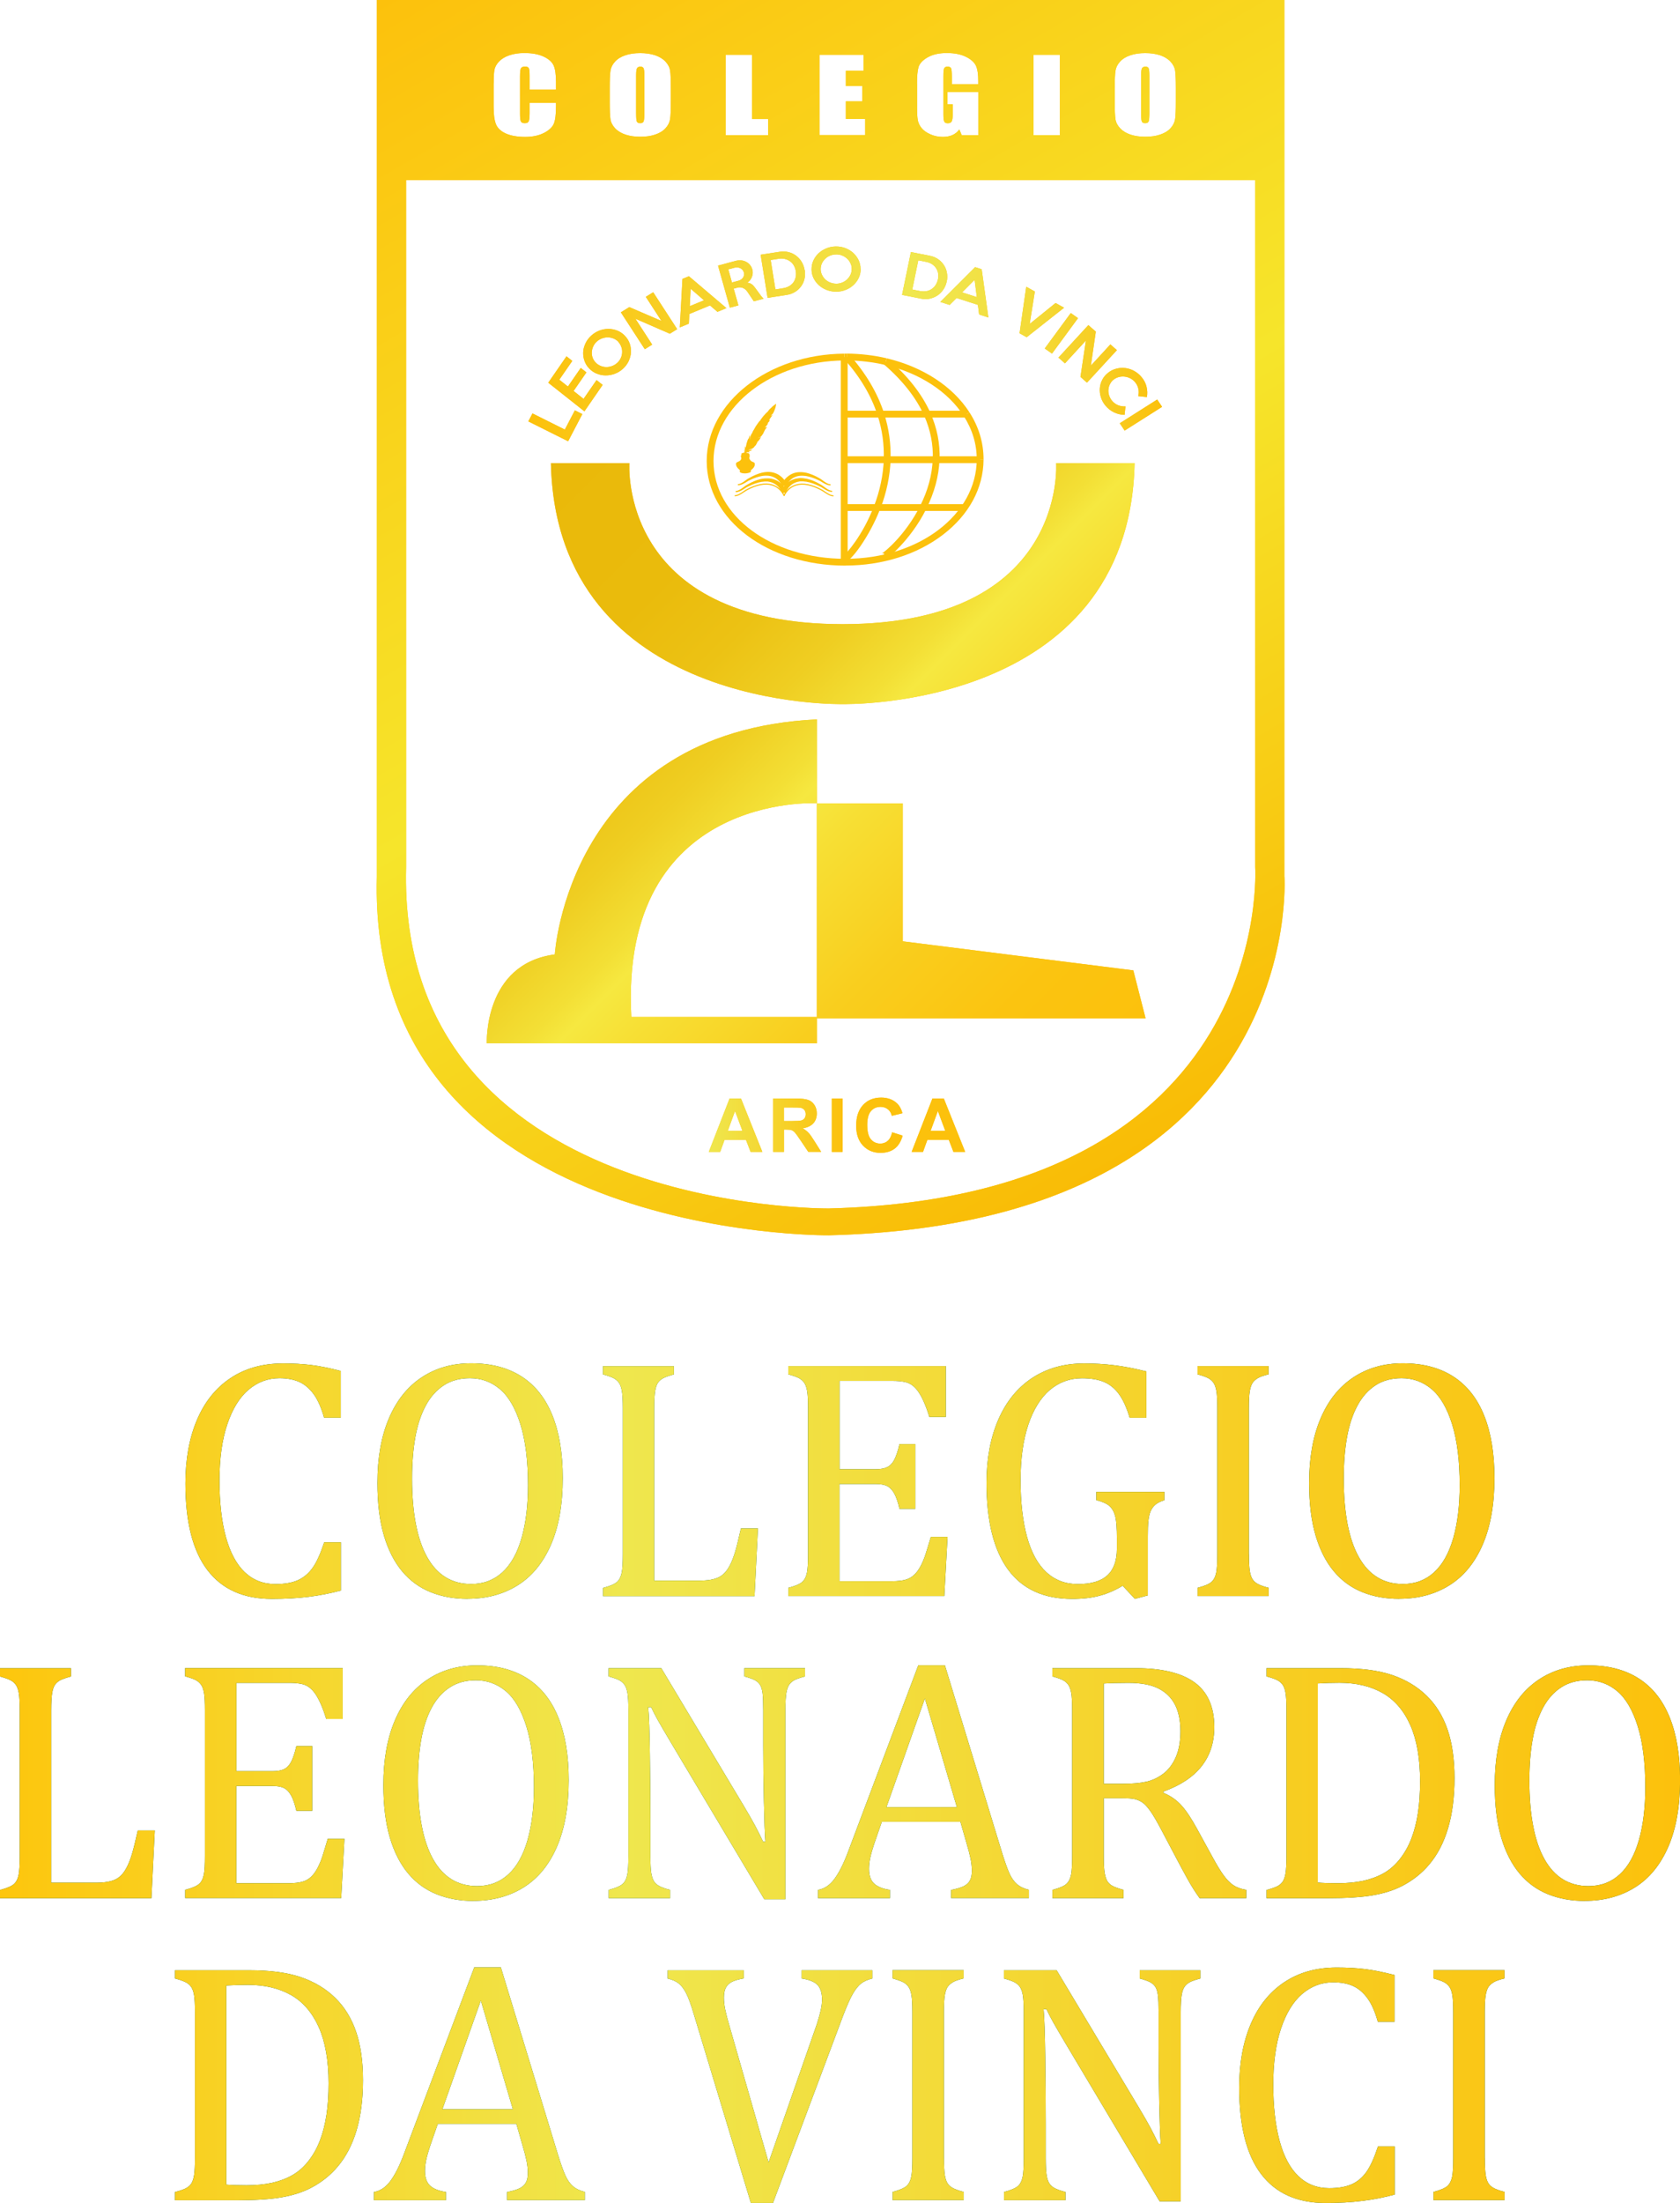 <svg xmlns="http://www.w3.org/2000/svg" xmlns:xlink="http://www.w3.org/1999/xlink" id="Capa_1" data-name="Capa 1" viewBox="0 0 234.23 307.02"><defs><style>      .cls-1 {        fill: #025127;      }      .cls-2 {        fill: #fcc10c;      }      .cls-3 {        fill: url(#Degradado_sin_nombre_392);      }      .cls-4 {        fill: url(#Degradado_sin_nombre_432);      }      .cls-5 {        fill: url(#Degradado_sin_nombre_328);      }      .cls-6 {        fill: url(#Degradado_sin_nombre_457);      }      .cls-7 {        fill: url(#Degradado_sin_nombre_314);      }    </style><linearGradient id="Degradado_sin_nombre_432" data-name="Degradado sin nombre 432" x1="70.45" y1="-10.34" x2="166.6" y2="156.2" gradientUnits="userSpaceOnUse"><stop offset="0" stop-color="#fcc10c"></stop><stop offset=".54" stop-color="#f6e52b"></stop><stop offset="1" stop-color="#f9bc06"></stop></linearGradient><linearGradient id="Degradado_sin_nombre_314" data-name="Degradado sin nombre 314" x1="73.66" y1="47.92" x2="162.02" y2="47.92" gradientUnits="userSpaceOnUse"><stop offset="0" stop-color="#fcc10c"></stop><stop offset=".6" stop-color="#f0e74e"></stop><stop offset=".69" stop-color="#f1e348"></stop><stop offset=".8" stop-color="#f4da37"></stop><stop offset=".93" stop-color="#f8ca1d"></stop><stop offset="1" stop-color="#fcc10c"></stop></linearGradient><linearGradient id="Degradado_sin_nombre_392" data-name="Degradado sin nombre 392" x1="74.7" y1="66.64" x2="154.84" y2="146.79" gradientUnits="userSpaceOnUse"><stop offset="0" stop-color="#eab90a"></stop><stop offset=".2" stop-color="#eabb0c"></stop><stop offset=".31" stop-color="#ecc214"></stop><stop offset=".4" stop-color="#efce22"></stop><stop offset=".48" stop-color="#f3df35"></stop><stop offset=".51" stop-color="#f6e840"></stop><stop offset=".57" stop-color="#f7df34"></stop><stop offset=".72" stop-color="#f9ce1e"></stop><stop offset=".87" stop-color="#fbc410"></stop><stop offset="1" stop-color="#fcc10c"></stop></linearGradient><linearGradient id="Degradado_sin_nombre_328" data-name="Degradado sin nombre 328" x1="98.81" y1="156.82" x2="134.56" y2="156.82" gradientUnits="userSpaceOnUse"><stop offset="0" stop-color="#efe74e"></stop><stop offset=".52" stop-color="#fcc10c"></stop></linearGradient><linearGradient id="Degradado_sin_nombre_457" data-name="Degradado sin nombre 457" x1="0" y1="248.52" x2="234.23" y2="248.52" gradientUnits="userSpaceOnUse"><stop offset="0" stop-color="#fdc60d"></stop><stop offset=".37" stop-color="#efe74e"></stop><stop offset=".75" stop-color="#f7ce23"></stop><stop offset="1" stop-color="#fcc10c"></stop></linearGradient></defs><g><g><g><path class="cls-2" d="M136.18,64.06v-.05c0-2.12-.61-4.15-1.82-6.04l.8-.51c1.31,2.04,1.97,4.24,1.97,6.55v.05s-.95,0-.95,0Z"></path><path class="cls-2" d="M131,64.08l-.95-.04c.08-2.09-.33-4.15-1.21-6.13l.86-.39c.95,2.11,1.38,4.32,1.3,6.55Z"></path><rect class="cls-2" x="123.68" y="63.59" width="6.84" height=".95"></rect><path class="cls-2" d="M134.36,57.97c-2.18-3.4-6.17-5.99-10.95-7.11l.22-.92c5.02,1.18,9.22,3.92,11.53,7.52l-.8,.51Z"></path><rect class="cls-2" x="129.27" y="57.24" width="5.49" height=".95"></rect><path class="cls-2" d="M118.08,50.24h-.21s-.16,0-.16,0v-.95s.16,0,.16,0c.04,0,.09,0,.13,0h.09s0,.95,0,.95Z"></path><rect class="cls-2" x="117.83" y="70.26" width="4.46" height=".95"></rect><path class="cls-2" d="M117.72,78.36s-.04,0-.05,0c-.24-.04-.41-.25-.41-.49h.47l.24-.39c-.18-.1-.35-.05-.39-.02,.36-.21,2.69-2.8,4.26-6.89l.88,.34c-1.42,3.71-4.1,7.46-5.01,7.46Z"></path><path class="cls-2" d="M123.02,78.05s-.06,0-.08,0c-.23-.05-.38-.25-.38-.49h.47l.27-.37c-.15-.1-.31-.07-.36-.06,.38-.16,3.32-2.59,5.34-6.6l.85,.43c-1.16,2.31-2.6,4.07-3.6,5.14-.85,.91-1.96,1.96-2.51,1.96Z"></path><path class="cls-2" d="M117.87,78.83c-10.84,0-19.34-6.4-19.34-14.58s8.6-14.89,19.17-14.96v.95c-10.04,.07-18.22,6.35-18.22,14.01s8.08,13.63,18.39,13.63,18.27-6.2,18.31-13.83h.95c-.02,3.98-2.03,7.71-5.68,10.49-3.62,2.76-8.44,4.28-13.58,4.28Z"></path><rect class="cls-2" x="117.83" y="63.59" width="5.85" height=".95"></rect><rect class="cls-2" x="117.83" y="57.24" width="4.97" height=".95"></rect><rect class="cls-2" x="117.23" y="49.76" width=".95" height="28.31"></rect><rect class="cls-2" x="128.71" y="70.26" width="5.62" height=".95"></rect><rect class="cls-2" x="130.53" y="63.59" width="6.12" height=".95"></rect><path class="cls-2" d="M124.16,64.08l-.95-.03c.08-2.1-.21-4.18-.86-6.18l.9-.29c.68,2.1,.99,4.29,.91,6.5Z"></path><path class="cls-2" d="M129.13,70.95l-.85-.43c1.09-2.15,1.68-4.33,1.76-6.48l.95,.04c-.09,2.28-.72,4.59-1.86,6.87Z"></path><rect class="cls-2" x="122.29" y="70.26" width="6.43" height=".95"></rect><path class="cls-2" d="M122.73,70.9l-.88-.34c.83-2.16,1.29-4.36,1.37-6.52l.95,.03c-.08,2.27-.56,4.57-1.43,6.83Z"></path><path class="cls-2" d="M123.4,50.86c-1.7-.4-3.49-.61-5.32-.63v-.95c1.91,.02,3.77,.24,5.54,.65l-.22,.92Z"></path><rect class="cls-2" x="122.8" y="57.24" width="6.47" height=".95"></rect><path class="cls-2" d="M128.84,57.91c-1.11-2.48-3.01-4.89-5.63-7.15l.62-.72c2.73,2.35,4.71,4.87,5.88,7.48l-.86,.39Z"></path><path class="cls-2" d="M122.35,57.86c-.88-2.71-2.43-5.33-4.62-7.78l.71-.63c2.27,2.56,3.89,5.29,4.81,8.12l-.9,.29Z"></path></g><g><g><path class="cls-2" d="M109.11,67.4l.05-.08s.04-.07,.07-.11c.05-.07,.1-.15,.15-.22,.1-.14,.22-.27,.35-.39,.25-.23,.54-.43,.85-.54,.62-.26,1.28-.22,1.89-.09,.61,.16,1.18,.41,1.72,.72,.28,.14,.52,.36,.78,.52,.26,.17,.53,.33,.84,.34-.31,0-.6-.13-.87-.28-.27-.15-.52-.35-.8-.46-.55-.26-1.13-.47-1.71-.57-.58-.08-1.18-.06-1.7,.2-.26,.12-.49,.3-.68,.51-.1,.11-.19,.22-.27,.35-.04,.06-.08,.12-.11,.19-.02,.03-.04,.07-.05,.1l-.03,.05-.04,.08-.42-.34Z"></path><path class="cls-2" d="M109.55,67.86l-.54-.44,.08-.14s.04-.08,.07-.11c.05-.07,.1-.15,.15-.22,.11-.15,.23-.28,.36-.4,.3-.27,.58-.45,.87-.56,.54-.22,1.17-.25,1.93-.09,.57,.15,1.14,.38,1.74,.73,.18,.09,.34,.21,.5,.33,.09,.07,.18,.14,.28,.2,.23,.15,.51,.32,.8,.33v.16c-.34,0-.65-.15-.91-.29-.1-.06-.2-.12-.3-.18-.16-.1-.32-.2-.49-.27-.59-.28-1.16-.47-1.7-.57-.66-.09-1.22-.03-1.65,.19-.22,.1-.44,.26-.66,.49-.09,.1-.18,.21-.26,.33-.04,.06-.08,.12-.11,.18-.02,.03-.04,.07-.05,.1l-.12,.22Zm-.34-.48l.29,.24,.02-.05s.04-.07,.05-.1c.03-.07,.07-.13,.12-.19,.09-.13,.18-.25,.28-.36,.24-.25,.47-.42,.71-.53,.46-.23,1.04-.31,1.74-.21,.48,.08,.99,.24,1.51,.47-.52-.28-1.01-.47-1.5-.6-.72-.16-1.32-.13-1.84,.08-.28,.1-.55,.27-.82,.53-.12,.11-.23,.24-.34,.38-.05,.07-.1,.14-.14,.21-.02,.04-.05,.07-.07,.11v.02Z"></path></g><g><path class="cls-2" d="M109.16,67.74l-.04-.08-.03-.05s-.03-.07-.05-.1c-.03-.07-.07-.13-.11-.19-.08-.12-.17-.24-.27-.35-.2-.21-.42-.39-.68-.51-.51-.26-1.11-.28-1.7-.2-.58,.1-1.16,.31-1.71,.57-.28,.11-.53,.31-.8,.46-.27,.15-.56,.29-.87,.28,.31-.01,.58-.18,.84-.34,.26-.17,.5-.38,.78-.52,.54-.31,1.11-.56,1.72-.72,.61-.13,1.27-.17,1.89,.09,.31,.11,.59,.31,.85,.54,.13,.12,.24,.25,.35,.39,.05,.07,.1,.14,.15,.22,.02,.04,.05,.07,.07,.11l.05,.08-.42,.34Z"></path><path class="cls-2" d="M109.13,67.86l-.12-.22s-.03-.07-.05-.1c-.03-.07-.07-.13-.11-.19-.08-.12-.17-.24-.26-.33-.22-.23-.44-.39-.66-.49-.44-.22-.99-.29-1.65-.2-.53,.09-1.1,.28-1.69,.56-.17,.07-.33,.17-.49,.27-.1,.06-.2,.13-.31,.18-.26,.15-.58,.3-.91,.29v-.16c.29-.01,.56-.18,.8-.33,.09-.06,.19-.13,.28-.2,.16-.12,.32-.24,.51-.33,.6-.34,1.17-.58,1.74-.73,.76-.17,1.39-.14,1.94,.09,.29,.1,.58,.29,.87,.55,.13,.12,.24,.25,.36,.4,.05,.07,.11,.15,.15,.22,.02,.04,.05,.07,.07,.11l.08,.14-.54,.44Zm-2.29-1.72c.45,0,.84,.08,1.17,.25,.23,.1,.47,.28,.7,.53,.1,.1,.19,.22,.28,.36,.04,.06,.08,.13,.12,.2,.02,.03,.04,.07,.05,.1l.02,.05,.29-.24v-.02s-.06-.07-.08-.11c-.05-.08-.1-.14-.15-.21-.11-.14-.22-.27-.34-.38-.28-.25-.55-.43-.82-.52-.52-.21-1.12-.24-1.84-.08-.49,.13-.98,.32-1.5,.6,.52-.23,1.03-.39,1.51-.48,.2-.03,.4-.04,.58-.04Z"></path></g><g><path class="cls-2" d="M109.03,68.35l.05-.08,.07-.11c.04-.07,.09-.15,.14-.22,.05-.07,.1-.14,.16-.21,.05-.07,.11-.13,.18-.19,.25-.25,.54-.46,.86-.59,.16-.08,.33-.12,.5-.17,.17-.04,.34-.05,.51-.07,.17,0,.34,0,.51,.02l.5,.08c.32,.09,.64,.18,.94,.32,.31,.12,.59,.29,.88,.44,.3,.15,.54,.37,.81,.55,.27,.18,.55,.35,.88,.37-.33,0-.64-.15-.92-.31-.29-.16-.54-.37-.84-.49-.58-.29-1.19-.51-1.81-.62l-.47-.05c-.16,0-.31,.01-.47,.02-.15,.03-.3,.05-.45,.09-.14,.05-.29,.09-.42,.17-.27,.13-.5,.33-.7,.55-.05,.05-.1,.11-.14,.17-.04,.06-.09,.12-.13,.19-.04,.06-.08,.13-.11,.19l-.05,.1-.03,.06-.04,.08-.43-.28Z"></path><path class="cls-2" d="M109.49,68.75l-.57-.37,.15-.26c.05-.08,.1-.15,.15-.22,.05-.07,.11-.14,.16-.21,.05-.06,.11-.13,.18-.2,.28-.28,.57-.48,.89-.61,.12-.06,.26-.1,.39-.14,.04-.01,.08-.02,.11-.03,.13-.03,.25-.04,.37-.06,.05,0,.1-.01,.16-.02h.17c.12,0,.24,0,.35,.02l.51,.08,.09,.02c.29,.08,.6,.17,.88,.3,.24,.09,.47,.22,.69,.34,.06,.03,.13,.07,.19,.1,.19,.1,.36,.22,.53,.35,.09,.07,.19,.14,.29,.21,.26,.17,.54,.34,.84,.35v.16c-.35,0-.68-.16-.96-.32-.11-.06-.21-.13-.31-.19-.17-.11-.33-.22-.51-.29-.62-.31-1.23-.52-1.8-.62l-.46-.05c-.09,0-.18,0-.28,0-.06,0-.12,0-.18,0-.04,0-.09,.02-.14,.03-.1,.02-.19,.03-.28,.06-.03,.01-.07,.03-.11,.04-.1,.04-.2,.07-.29,.12-.25,.12-.47,.3-.68,.54-.06,.06-.1,.11-.13,.17-.04,.06-.09,.12-.12,.18-.04,.06-.08,.13-.11,.19l-.16,.31Zm-.36-.42l.3,.2,.08-.15c.04-.07,.07-.14,.12-.2,.04-.07,.08-.13,.13-.19,.04-.05,.08-.11,.14-.18,.22-.25,.46-.44,.72-.57,.09-.06,.21-.1,.31-.13,.04-.01,.07-.03,.11-.04,.1-.03,.21-.05,.31-.07,.05,0,.1-.02,.15-.03,.07,0,.13,0,.19,0,.1,0,.19,0,.29,0l.48,.05c.46,.08,.94,.23,1.44,.45-.15-.08-.31-.16-.48-.22-.27-.13-.57-.21-.86-.3l-.08-.02-.49-.08c-.11,0-.22,0-.34-.01h-.16s-.09,0-.15,.01c-.11,.01-.23,.03-.35,.05-.03,.01-.07,.02-.11,.03-.13,.04-.25,.07-.37,.13-.3,.12-.58,.32-.84,.58-.07,.07-.13,.13-.17,.19-.05,.06-.11,.13-.16,.2-.05,.07-.1,.14-.14,.21l-.07,.13Z"></path></g><g><path class="cls-2" d="M109.12,68.64l-.04-.08-.03-.06-.05-.1c-.03-.07-.07-.13-.11-.19-.04-.06-.08-.13-.13-.19-.04-.06-.09-.12-.14-.17-.2-.22-.43-.42-.7-.55-.13-.08-.28-.12-.42-.17-.14-.04-.3-.06-.45-.09-.15,0-.31-.02-.47-.02l-.47,.05c-.62,.11-1.23,.34-1.81,.62-.3,.12-.55,.33-.84,.49-.28,.16-.59,.32-.92,.31,.33-.02,.62-.19,.88-.37,.27-.18,.51-.4,.81-.55,.29-.15,.57-.32,.88-.44,.3-.14,.62-.23,.94-.32l.5-.08c.17-.01,.34-.01,.51-.02,.17,.02,.34,.03,.51,.07,.17,.05,.34,.08,.5,.17,.33,.13,.62,.35,.86,.59,.06,.06,.12,.12,.18,.19,.06,.07,.11,.13,.16,.21,.05,.07,.1,.14,.14,.22l.07,.11,.05,.08-.43,.28Z"></path><path class="cls-2" d="M109.09,68.75l-.16-.31c-.03-.06-.07-.13-.11-.19-.04-.07-.08-.13-.12-.18-.04-.06-.08-.11-.13-.17-.21-.24-.44-.42-.67-.53-.09-.06-.19-.09-.3-.13-.04-.01-.08-.03-.11-.04-.09-.03-.18-.04-.28-.06-.05,0-.1-.02-.15-.03-.05,0-.11,0-.17,0-.09,0-.19,0-.28,0l-.46,.05c-.56,.1-1.16,.31-1.79,.62-.18,.08-.35,.18-.52,.3-.1,.07-.21,.13-.31,.19-.28,.16-.61,.33-.96,.32v-.16c.31-.01,.58-.18,.84-.35,.1-.06,.19-.14,.29-.21,.16-.12,.34-.25,.53-.35,.06-.03,.13-.07,.19-.1,.22-.12,.45-.25,.7-.34,.27-.13,.58-.22,.87-.3l.08-.02,.51-.08c.12,0,.24-.01,.36-.01h.17c.06,0,.12,0,.17,.01,.12,.01,.24,.03,.37,.06,.04,.01,.08,.02,.12,.03,.13,.04,.27,.07,.4,.14,.31,.13,.6,.33,.88,.61,.07,.07,.13,.14,.18,.2,.06,.07,.12,.14,.16,.21,.05,.07,.1,.14,.15,.22l.15,.26-.57,.37Zm-2.5-1.81c.1,0,.2,0,.29,0,.06,0,.12,0,.18,0,.06,.01,.11,.02,.16,.03,.1,.02,.21,.04,.31,.07,.04,.01,.08,.03,.11,.04,.11,.04,.22,.08,.32,.14,.25,.12,.49,.31,.72,.57,.06,.06,.11,.12,.15,.18,.04,.05,.09,.12,.13,.19,.04,.06,.08,.13,.11,.2l.08,.16,.3-.2-.08-.13c-.04-.07-.09-.14-.14-.21-.05-.07-.1-.13-.16-.2-.05-.06-.1-.12-.17-.19-.26-.26-.54-.46-.84-.58-.12-.06-.24-.1-.37-.13-.04-.01-.08-.02-.12-.03-.11-.03-.23-.04-.34-.05-.05,0-.11-.01-.16-.02h-.15c-.11,0-.23,0-.34,.02l-.57,.1c-.29,.08-.58,.17-.85,.29-.17,.06-.33,.14-.48,.23,.49-.21,.97-.36,1.43-.44l.48-.05h0Z"></path></g><path class="cls-2" d="M116.2,69.18c-.44,0-.91-.32-1.29-.57-.13-.09-.25-.17-.36-.23-1.39-.76-2.58-1-3.54-.71-.69,.21-1.24,.68-1.62,1.41-.02,.04-.03,.06-.04,.07l-.13-.09s.02-.03,.03-.06c.41-.77,.99-1.26,1.72-1.48,1-.3,2.23-.06,3.66,.72,.11,.06,.23,.14,.37,.24,.36,.24,.81,.55,1.2,.55,0,0,0,0,.01,0v.16s0,0-.01,0Z"></path><path class="cls-2" d="M102.44,69.18s0,0-.01,0v-.16s0,0,.01,0c.39,0,.84-.3,1.2-.55,.13-.09,.26-.18,.37-.24,1.43-.78,2.66-1.02,3.66-.72,.73,.22,1.31,.72,1.72,1.48,.01,.03,.02,.05,.03,.06l-.13,.09s-.02-.04-.04-.07c-.39-.73-.93-1.2-1.62-1.41-.96-.29-2.15-.05-3.54,.71-.1,.06-.22,.14-.36,.23-.38,.26-.85,.57-1.29,.57Z"></path></g><path class="cls-2" d="M108.18,56.29s-.08,.06-.14,.1c-.22,.15-.31,.23-.43,.35-.06,.07-.15,.15-.18,.17-.09,.06-.19,.18-.32,.36-.08,.11-.12,.16-.15,.17-.05,.02-.35,.34-.52,.54-.06,.07-.14,.17-.18,.23-.04,.06-.1,.15-.14,.19-.04,.04-.09,.13-.12,.19-.04,.09-.05,.1-.06,.08-.01-.04-.02-.03-.06,.03-.02,.03-.1,.14-.18,.24-.28,.38-.42,.6-.51,.79-.02,.04-.05,.09-.06,.11-.09,.12-.22,.37-.25,.47,0,.03-.03,.06-.04,.08-.12,.12-.23,.43-.26,.76-.01,.15-.03,.19-.02,.05,.02-.23,.02-.43,0-.48l-.02-.05-.05,.14c-.03,.08-.07,.2-.09,.28l-.04,.14v-.07c0-.06,0-.07-.02-.04-.02,.03-.06,.11-.12,.27-.1,.28-.18,.56-.21,.79-.01,.07-.02,.14-.03,.17v.04s-.03-.03-.03-.03c-.01-.02-.03-.06-.04-.1-.01-.04-.02-.06-.03-.06-.02,.01-.03,.14-.02,.21,0,.05,0,.07,0,.08,0,0-.01,.04,0,.07,0,.03,0,.07,0,.07,0,0-.02,0-.03-.02-.05-.05-.06-.04-.02,.03,.04,.06,.06,.2,.03,.2,0,0-.02-.01-.02-.02,0-.03-.05-.07-.06-.06,0,0,0,.06,.02,.12,.01,.06,.02,.13,.02,.15,0,.04,0,.04-.08,.05-.1,.02-.2,.05-.27,.08-.08,.03-.09,.06-.08,.2,0,.1,0,.1-.02,.11-.07,.02-.09,.09-.05,.15,.01,.02,.03,.07,.03,.12,0,.05,.02,.09,.02,.1,.03,.04-.03,.22-.12,.31-.07,.08-.16,.13-.34,.21-.24,.1-.29,.17-.27,.36,.01,.18,.09,.35,.25,.53,.07,.08,.25,.25,.32,.31,0,0,0,.02-.03,.04-.06,.07-.05,.13,.03,.21,.1,.09,.25,.14,.5,.16,.16,.01,.16,.01,.34,0,.23-.02,.48-.09,.59-.16,.04-.03,.06-.05,.07-.09,.02-.06,.02-.06,0-.11-.01-.03-.02-.05-.02-.05,0,0,.06-.05,.13-.11,.3-.25,.42-.45,.44-.7,0-.13,0-.2-.07-.26-.06-.05-.09-.07-.22-.12-.16-.06-.22-.1-.3-.19-.08-.08-.17-.24-.18-.31,0-.03,0-.06,.01-.08,.01-.02,.02-.06,.02-.09s.01-.07,.02-.09c.03-.06,.03-.1,0-.14-.02-.02-.02-.04-.02-.07,0-.07,0-.13-.05-.18-.05-.05-.12-.08-.28-.1-.13-.02-.14-.03-.07-.07,.06-.03,.24-.03,.34,0,.04,.01,.07,.01,.07,0,0-.02-.08-.08-.13-.09-.04-.01-.04-.02-.02-.02,.04,0,.1,.02,.14,.05,.02,.01,.03,.02,.04,.02,0,0-.06-.07-.1-.1-.04-.02-.04-.02-.02-.03,.08,0,.24-.04,.31-.08,.06-.03,.13-.1,.12-.12,0,0-.04,0-.07,.01-.04,0-.16,.02-.26,.02h-.2s.05-.02,.05-.02c.03-.01,.09-.03,.14-.04,.29-.05,.6-.24,.68-.41,0-.02,.05-.07,.1-.11,.09-.08,.14-.14,.15-.21,0-.03,.04-.07,.07-.11,.05-.06,.09-.13,.09-.15,0-.01-.05,0-.09,.02-.04,.02-.02,0,.06-.06,.13-.1,.25-.24,.37-.43,.06-.1,.17-.3,.17-.3,0,0-.03,.01-.06,.03-.13,.07-.26,.1-.35,.1-.05,0-.07,0-.05,0,.09-.01,.23-.06,.3-.09,.11-.05,.24-.17,.28-.25,.02-.04,.06-.1,.1-.14,.07-.08,.07-.09,.17-.32,.1-.23,.21-.42,.37-.6,.06-.07,.08-.1,.06-.09-.02,0-.06,0-.09,0-.05,0-.08,0-.14,.03-.04,.02-.08,.03-.08,.03,0,0,.02-.02,.05-.05,.16-.14,.33-.34,.4-.51,.02-.05,.04-.1,.04-.1s-.02,0-.04,.03c-.05,.04-.15,.11-.15,.1,0,0,.05-.05,.11-.1,.12-.1,.19-.18,.25-.28,.03-.06,.08-.18,.07-.19,0,0-.04,.03-.08,.06-.04,.04-.07,.07-.08,.07-.03,0,.44-.68,.51-.74,.06-.05-.04-.04-.16,.03-.05,.02-.09,.05-.09,.05-.01,0,.04-.06,.12-.13,.14-.12,.22-.21,.26-.3,.06-.11,.22-.5,.27-.66,.04-.14,.09-.37,.11-.51v-.09s-.02,.02-.02,.02Z"></path></g><g><g><path class="cls-2" d="M89.26,17.17c.25,0,.41-.09,.48-.26,.07-.18,.1-.59,.1-1.25v-5.15c0-.52-.04-.85-.11-1-.07-.15-.22-.22-.45-.22-.19,0-.34,.06-.44,.18-.1,.12-.15,.46-.15,1.04v5.23c0,.65,.03,1.05,.1,1.2,.07,.15,.22,.23,.47,.23Z"></path><path class="cls-2" d="M159.67,17.17c.25,0,.41-.09,.48-.26,.07-.18,.1-.59,.1-1.25v-5.15c0-.52-.04-.85-.11-1-.07-.15-.22-.22-.45-.22-.19,0-.34,.06-.44,.18-.1,.12-.15,.46-.15,1.04v5.23c0,.65,.03,1.05,.1,1.2,.07,.15,.22,.23,.47,.23Z"></path><path class="cls-2" d="M179.07,122.21V0H52.54V122.21c-1.37,50.64,63.03,49.95,63.03,49.95,66.68-1.69,63.51-49.95,63.51-49.95ZM155.42,12.27c0-1.13,.03-1.92,.1-2.39,.07-.47,.28-.9,.63-1.28,.35-.39,.83-.69,1.43-.89,.6-.21,1.3-.31,2.1-.31,.76,0,1.44,.1,2.04,.29,.6,.2,1.09,.49,1.46,.88,.37,.39,.59,.82,.66,1.28,.07,.46,.1,1.27,.1,2.42v1.92c0,1.13-.03,1.92-.1,2.39-.07,.47-.28,.9-.63,1.28-.35,.39-.83,.69-1.43,.89-.6,.21-1.3,.31-2.1,.31s-1.44-.1-2.04-.29c-.6-.2-1.09-.49-1.46-.88-.37-.39-.59-.82-.66-1.28-.07-.46-.1-1.27-.1-2.42v-1.92Zm-11.32-4.64h3.68v11.2h-3.68V7.63Zm-16.25,4.03c0-1.07,.07-1.85,.22-2.33,.15-.48,.56-.93,1.25-1.33,.69-.4,1.58-.61,2.68-.61s1.97,.18,2.68,.53c.71,.35,1.17,.77,1.39,1.25,.22,.48,.32,1.18,.32,2.1v.48h-3.68v-1.02c0-.64-.03-1.04-.1-1.2-.07-.16-.24-.24-.5-.24-.23,0-.38,.07-.46,.21-.08,.14-.12,.49-.12,1.07v5.38c0,.5,.04,.83,.12,.99,.08,.16,.24,.24,.49,.24,.27,0,.45-.09,.55-.27,.1-.18,.14-.53,.14-1.05v-1.33h-.74v-1.7h4.31v6.01h-2.31l-.34-.8c-.25,.35-.57,.61-.95,.78-.38,.17-.83,.26-1.35,.26-.62,0-1.2-.12-1.74-.36-.54-.24-.95-.53-1.23-.88-.28-.35-.45-.72-.52-1.1-.07-.39-.1-.96-.1-1.73v-3.33Zm-13.6-4.03h6.14v2.24h-2.46v2.12h2.3v2.13h-2.3v2.46h2.7v2.24h-6.38V7.63Zm-13.08,0h3.68v8.96h2.24v2.24h-5.92V7.63Zm-16.16,4.64c0-1.13,.03-1.92,.1-2.39,.07-.47,.28-.9,.63-1.28,.35-.39,.83-.69,1.43-.89,.6-.21,1.3-.31,2.1-.31,.76,0,1.44,.1,2.04,.29,.6,.2,1.09,.49,1.46,.88,.37,.39,.59,.82,.66,1.28,.07,.46,.1,1.27,.1,2.42v1.92c0,1.13-.03,1.92-.1,2.39-.07,.47-.28,.9-.63,1.28-.35,.39-.83,.69-1.43,.89-.6,.21-1.3,.31-2.1,.31s-1.44-.1-2.04-.29c-.6-.2-1.09-.49-1.46-.88-.37-.39-.59-.82-.66-1.28-.07-.46-.1-1.27-.1-2.42v-1.92Zm-16.18-.69c0-.81,.03-1.41,.1-1.82,.07-.4,.28-.79,.63-1.17,.35-.37,.83-.67,1.44-.88,.61-.21,1.32-.32,2.12-.32,1.08,0,1.98,.17,2.68,.5,.71,.33,1.17,.75,1.39,1.24,.22,.5,.33,1.27,.33,2.31v1.06h-3.68v-1.95c0-.57-.04-.92-.12-1.06-.08-.14-.25-.21-.52-.21-.3,0-.5,.09-.58,.26-.08,.17-.12,.54-.12,1.11v5.2c0,.54,.04,.9,.12,1.07,.08,.17,.27,.25,.55,.25s.45-.08,.54-.25c.08-.17,.13-.56,.13-1.17v-1.41h3.68v.44c0,1.16-.1,1.98-.31,2.47-.21,.49-.66,.91-1.37,1.28-.71,.36-1.58,.55-2.62,.55s-1.97-.15-2.67-.46c-.7-.31-1.16-.74-1.39-1.28-.23-.55-.34-1.37-.34-2.47v-3.27Zm46.75,156.84s-60.24,.66-58.96-47.57V25.1h118.38V120.85s2.96,45.96-59.41,47.57Z"></path></g><g><path class="cls-4" d="M89.26,17.17c.25,0,.41-.09,.48-.26,.07-.18,.1-.59,.1-1.25v-5.15c0-.52-.04-.85-.11-1-.07-.15-.22-.22-.45-.22-.19,0-.34,.06-.44,.18-.1,.12-.15,.46-.15,1.04v5.23c0,.65,.03,1.05,.1,1.2,.07,.15,.22,.23,.47,.23Z"></path><path class="cls-4" d="M159.67,17.17c.25,0,.41-.09,.48-.26,.07-.18,.1-.59,.1-1.25v-5.15c0-.52-.04-.85-.11-1-.07-.15-.22-.22-.45-.22-.19,0-.34,.06-.44,.18-.1,.12-.15,.46-.15,1.04v5.23c0,.65,.03,1.05,.1,1.2,.07,.15,.22,.23,.47,.23Z"></path><path class="cls-4" d="M179.07,122.21V0H52.54V122.21c-1.37,50.64,63.03,49.95,63.03,49.95,66.68-1.69,63.51-49.95,63.51-49.95ZM155.42,12.27c0-1.13,.03-1.92,.1-2.39,.07-.47,.28-.9,.63-1.28,.35-.39,.83-.69,1.43-.89,.6-.21,1.3-.31,2.1-.31,.76,0,1.44,.1,2.04,.29,.6,.2,1.09,.49,1.46,.88,.37,.39,.59,.82,.66,1.28,.07,.46,.1,1.27,.1,2.42v1.92c0,1.13-.03,1.92-.1,2.39-.07,.47-.28,.9-.63,1.28-.35,.39-.83,.69-1.43,.89-.6,.21-1.3,.31-2.1,.31s-1.44-.1-2.04-.29c-.6-.2-1.09-.49-1.46-.88-.37-.39-.59-.82-.66-1.28-.07-.46-.1-1.27-.1-2.42v-1.92Zm-11.32-4.64h3.68v11.2h-3.68V7.63Zm-16.25,4.03c0-1.07,.07-1.85,.22-2.33,.15-.48,.56-.93,1.25-1.33,.69-.4,1.58-.61,2.68-.61s1.97,.18,2.68,.53c.71,.35,1.17,.77,1.39,1.25,.22,.48,.32,1.18,.32,2.1v.48h-3.68v-1.02c0-.64-.03-1.04-.1-1.2-.07-.16-.24-.24-.5-.24-.23,0-.38,.07-.46,.21-.08,.14-.12,.49-.12,1.07v5.38c0,.5,.04,.83,.12,.99,.08,.16,.24,.24,.49,.24,.27,0,.45-.09,.55-.27,.1-.18,.14-.53,.14-1.05v-1.33h-.74v-1.7h4.31v6.01h-2.31l-.34-.8c-.25,.35-.57,.61-.95,.78-.38,.17-.83,.26-1.35,.26-.62,0-1.2-.12-1.74-.36-.54-.24-.95-.53-1.23-.88-.28-.35-.45-.72-.52-1.1-.07-.39-.1-.96-.1-1.73v-3.33Zm-13.6-4.03h6.14v2.24h-2.46v2.12h2.3v2.13h-2.3v2.46h2.7v2.24h-6.38V7.63Zm-13.08,0h3.68v8.96h2.24v2.24h-5.92V7.63Zm-16.16,4.64c0-1.13,.03-1.92,.1-2.39,.07-.47,.28-.9,.63-1.28,.35-.39,.83-.69,1.43-.89,.6-.21,1.3-.31,2.1-.31,.76,0,1.44,.1,2.04,.29,.6,.2,1.09,.49,1.46,.88,.37,.39,.59,.82,.66,1.28,.07,.46,.1,1.27,.1,2.42v1.92c0,1.13-.03,1.92-.1,2.39-.07,.47-.28,.9-.63,1.28-.35,.39-.83,.69-1.43,.89-.6,.21-1.3,.31-2.1,.31s-1.44-.1-2.04-.29c-.6-.2-1.09-.49-1.46-.88-.37-.39-.59-.82-.66-1.28-.07-.46-.1-1.27-.1-2.42v-1.92Zm-16.18-.69c0-.81,.03-1.41,.1-1.82,.07-.4,.28-.79,.63-1.17,.35-.37,.83-.67,1.44-.88,.61-.21,1.32-.32,2.12-.32,1.08,0,1.98,.17,2.68,.5,.71,.33,1.17,.75,1.39,1.24,.22,.5,.33,1.27,.33,2.31v1.06h-3.68v-1.95c0-.57-.04-.92-.12-1.06-.08-.14-.25-.21-.52-.21-.3,0-.5,.09-.58,.26-.08,.17-.12,.54-.12,1.11v5.2c0,.54,.04,.9,.12,1.07,.08,.17,.27,.25,.55,.25s.45-.08,.54-.25c.08-.17,.13-.56,.13-1.17v-1.41h3.68v.44c0,1.16-.1,1.98-.31,2.47-.21,.49-.66,.91-1.37,1.28-.71,.36-1.58,.55-2.62,.55s-1.97-.15-2.67-.46c-.7-.31-1.16-.74-1.39-1.28-.23-.55-.34-1.37-.34-2.47v-3.27Zm46.75,156.84s-60.24,.66-58.96-47.57V25.1h118.38V120.85s2.96,45.96-59.41,47.57Z"></path></g></g><g><g><path class="cls-2" d="M81.19,57.71l-1.98,3.79-5.55-2.77,.58-1.11,4.51,2.25,1.4-2.68,1.04,.52Z"></path><path class="cls-2" d="M84.02,53.65l-2.54,3.68-5.04-3.99,2.54-3.68,.81,.64-1.81,2.62,1.2,.95,1.79-2.59,.79,.62-1.79,2.59,1.39,1.1,1.81-2.62,.85,.67Z"></path><path class="cls-2" d="M87.13,46.81c.31,.32,.53,.68,.67,1.08,.14,.4,.19,.81,.17,1.22s-.14,.82-.32,1.22c-.19,.4-.45,.75-.79,1.06-.34,.31-.72,.54-1.14,.7-.42,.16-.84,.23-1.27,.23s-.84-.08-1.24-.24-.75-.4-1.06-.72-.53-.68-.67-1.09c-.14-.4-.19-.81-.17-1.22s.14-.82,.33-1.22c.19-.4,.46-.75,.8-1.06s.72-.54,1.13-.7c.42-.16,.84-.23,1.26-.23s.84,.08,1.24,.24c.4,.16,.75,.4,1.06,.72Zm-.91,.83c-.2-.2-.42-.36-.68-.46-.25-.1-.52-.16-.79-.16-.27,0-.54,.04-.81,.14-.27,.1-.51,.24-.73,.44-.22,.2-.39,.43-.5,.68-.12,.26-.18,.52-.2,.78-.01,.27,.02,.53,.11,.78,.09,.25,.23,.48,.43,.69,.19,.2,.42,.35,.67,.46,.26,.11,.52,.16,.79,.17,.27,0,.54-.04,.81-.14,.27-.1,.51-.24,.73-.44,.22-.2,.38-.42,.5-.68,.12-.26,.18-.52,.19-.78,.01-.27-.02-.53-.12-.78-.09-.26-.23-.49-.42-.69Z"></path><path class="cls-2" d="M94.42,45.87l-1.03,.64-4.8-2.09,2.34,3.61-1.03,.64-3.34-5.14,1.18-.73,4.48,1.93-2.18-3.36,1.03-.64,3.34,5.14Z"></path><path class="cls-2" d="M101.29,42.94l-1.26,.52-1.04-.89-2.88,1.19-.07,1.35-1.26,.52,.37-6.76,.9-.37,5.24,4.45Zm-3.14-1.09l-1.86-1.61-.12,2.43,1.99-.82Z"></path><path class="cls-2" d="M106.43,41.64l-1.33,.35-.82-1.22c-.09-.13-.18-.25-.29-.36-.1-.1-.22-.19-.34-.25-.12-.06-.26-.1-.41-.11-.15-.01-.32,0-.5,.06l-.45,.12,.66,2.33-1.19,.32-1.65-5.86,2.45-.66c.26-.07,.52-.09,.77-.07,.25,.02,.48,.09,.69,.2,.21,.11,.39,.25,.54,.43s.26,.39,.33,.63c.05,.17,.07,.35,.06,.52s-.05,.35-.11,.51c-.06,.16-.15,.32-.26,.46s-.24,.26-.4,.36c.21,.02,.4,.07,.56,.17s.3,.23,.42,.39c.06,.07,.12,.15,.17,.22s.11,.15,.17,.23c.06,.08,.12,.17,.19,.26s.14,.2,.23,.31c.1,.15,.19,.27,.28,.37,.08,.1,.16,.19,.24,.26Zm-2.72-3.68c-.04-.14-.1-.25-.19-.35-.09-.1-.19-.18-.3-.23s-.24-.09-.38-.11-.28,0-.43,.04l-.87,.23,.51,1.83,.87-.23c.14-.04,.27-.1,.39-.17,.12-.08,.21-.16,.28-.27s.12-.22,.14-.34c.02-.12,.02-.26-.02-.39Z"></path><path class="cls-2" d="M112.2,37.64c.07,.42,.06,.82-.03,1.2-.09,.39-.24,.74-.47,1.05-.22,.31-.5,.58-.85,.79-.34,.21-.73,.36-1.17,.42l-2.66,.41-.97-6.01,2.66-.41c.43-.07,.85-.05,1.24,.05,.39,.1,.75,.27,1.05,.5s.57,.52,.77,.86c.21,.34,.34,.72,.41,1.13Zm-1.25,.16c-.04-.28-.13-.54-.26-.78s-.31-.43-.52-.59c-.21-.16-.46-.27-.74-.34s-.58-.08-.91-.02l-1.07,.17,.66,4.1,1.07-.17c.32-.05,.6-.15,.85-.29,.24-.14,.44-.32,.59-.53,.15-.21,.26-.45,.31-.71,.06-.26,.07-.54,.02-.84Z"></path><path class="cls-2" d="M120,37.46c0,.44-.08,.85-.26,1.24s-.42,.72-.73,1.01c-.31,.29-.67,.52-1.08,.68-.41,.17-.85,.26-1.32,.26-.47,0-.91-.07-1.33-.23s-.78-.38-1.1-.66c-.31-.28-.56-.61-.75-.99-.18-.38-.28-.79-.28-1.23s.08-.86,.26-1.24c.18-.39,.42-.72,.73-1.01,.31-.29,.67-.51,1.08-.68,.41-.17,.85-.25,1.32-.26,.47,0,.91,.07,1.32,.23s.78,.38,1.09,.66c.31,.28,.56,.62,.75,1,.18,.38,.28,.79,.28,1.23Zm-1.25,.01c0-.28-.06-.54-.18-.79s-.27-.46-.47-.64-.43-.33-.69-.43c-.26-.11-.54-.16-.84-.15-.3,0-.58,.06-.85,.17s-.49,.26-.68,.45c-.19,.19-.35,.4-.46,.65-.11,.25-.16,.51-.16,.79,0,.27,.06,.53,.18,.78,.12,.25,.27,.46,.47,.65s.43,.33,.69,.43,.55,.16,.85,.16c.3,0,.57-.06,.84-.17,.26-.11,.49-.26,.68-.45s.35-.41,.46-.66c.11-.25,.16-.51,.16-.79Z"></path><path class="cls-2" d="M132,39.21c-.09,.41-.24,.79-.46,1.12-.22,.33-.49,.61-.81,.83-.32,.22-.68,.37-1.08,.46-.4,.09-.81,.09-1.24,0l-2.64-.52,1.23-5.97,2.64,.52c.43,.08,.81,.24,1.15,.47,.33,.23,.6,.51,.81,.83,.21,.32,.35,.68,.42,1.07s.07,.79-.02,1.2Zm-1.23-.27c.06-.28,.07-.55,.03-.82-.04-.27-.14-.51-.28-.73-.14-.22-.33-.41-.57-.57-.24-.16-.52-.27-.85-.33l-1.07-.21-.84,4.07,1.07,.21c.32,.06,.62,.07,.9,.02,.28-.05,.52-.15,.74-.3,.22-.15,.4-.33,.55-.56,.15-.23,.25-.49,.32-.78Z"></path><path class="cls-2" d="M137.81,44.25l-1.3-.42-.17-1.34-2.97-.96-.97,.97-1.3-.42,4.85-4.85,.92,.3,.93,6.71Zm-1.62-2.84l-.31-2.41-1.74,1.75,2.05,.66Z"></path><path class="cls-2" d="M148.35,42.89l-5.21,4.11-.99-.55,.93-6.49,1.2,.67-.72,4.52,3.61-2.92,1.19,.66Z"></path><path class="cls-2" d="M146.67,49.28l-1.01-.71,3.63-4.94,1.01,.71-3.63,4.94Z"></path><path class="cls-2" d="M151.55,53.33l-.91-.8,.76-5.07-2.92,3.18-.91-.8,4.17-4.53,1.04,.91-.69,4.74,2.72-2.96,.91,.8-4.17,4.53Z"></path><path class="cls-2" d="M156.8,57.82c-.5-.01-.98-.12-1.44-.33s-.87-.53-1.22-.94c-.3-.36-.52-.75-.65-1.18-.13-.42-.18-.84-.15-1.25,.03-.41,.14-.81,.34-1.19,.19-.38,.46-.7,.82-.98,.35-.28,.74-.47,1.15-.57,.42-.11,.84-.13,1.26-.08s.83,.19,1.22,.4c.39,.22,.74,.5,1.04,.87,.35,.42,.58,.87,.69,1.36,.11,.49,.13,.95,.04,1.41l-1.21-.13c.09-.32,.1-.65,.03-.99-.07-.34-.22-.66-.45-.94-.19-.23-.41-.41-.66-.54-.25-.13-.52-.22-.79-.25-.27-.03-.54-.02-.81,.05s-.51,.19-.74,.36c-.22,.17-.39,.38-.51,.62-.12,.24-.2,.5-.22,.76-.02,.27,0,.54,.09,.81s.21,.52,.4,.75c.25,.3,.54,.51,.87,.64s.67,.18,1.02,.16l-.13,1.19Z"></path><path class="cls-2" d="M156.8,60.01l-.68-1.02,5.22-3.31,.68,1.02-5.22,3.31Z"></path></g><g><path class="cls-7" d="M81.19,57.71l-1.98,3.79-5.55-2.77,.58-1.11,4.51,2.25,1.4-2.68,1.04,.52Z"></path><path class="cls-7" d="M84.02,53.65l-2.54,3.68-5.04-3.99,2.54-3.68,.81,.64-1.81,2.62,1.2,.95,1.79-2.59,.79,.62-1.79,2.59,1.39,1.1,1.81-2.62,.85,.67Z"></path><path class="cls-7" d="M87.13,46.81c.31,.32,.53,.68,.67,1.08,.14,.4,.19,.81,.17,1.22s-.14,.82-.32,1.22c-.19,.4-.45,.75-.79,1.06-.34,.31-.72,.54-1.14,.7-.42,.16-.84,.23-1.27,.23s-.84-.08-1.24-.24-.75-.4-1.06-.72-.53-.68-.67-1.09c-.14-.4-.19-.81-.17-1.22s.14-.82,.33-1.22c.19-.4,.46-.75,.8-1.06s.72-.54,1.13-.7c.42-.16,.84-.23,1.26-.23s.84,.08,1.24,.24c.4,.16,.75,.4,1.06,.72Zm-.91,.83c-.2-.2-.42-.36-.68-.46-.25-.1-.52-.16-.79-.16-.27,0-.54,.04-.81,.14-.27,.1-.51,.24-.73,.44-.22,.2-.39,.43-.5,.68-.12,.26-.18,.52-.2,.78-.01,.27,.02,.53,.11,.78,.09,.25,.23,.48,.43,.69,.19,.2,.42,.35,.67,.46,.26,.11,.52,.16,.79,.17,.27,0,.54-.04,.81-.14,.27-.1,.51-.24,.73-.44,.22-.2,.38-.42,.5-.68,.12-.26,.18-.52,.19-.78,.01-.27-.02-.53-.12-.78-.09-.26-.23-.49-.42-.69Z"></path><path class="cls-7" d="M94.42,45.87l-1.03,.64-4.8-2.09,2.34,3.61-1.03,.64-3.34-5.14,1.18-.73,4.48,1.93-2.18-3.36,1.03-.64,3.34,5.14Z"></path><path class="cls-7" d="M101.29,42.94l-1.26,.52-1.04-.89-2.88,1.19-.07,1.35-1.26,.52,.37-6.76,.9-.37,5.24,4.45Zm-3.14-1.09l-1.86-1.61-.12,2.43,1.99-.82Z"></path><path class="cls-7" d="M106.43,41.64l-1.33,.35-.82-1.22c-.09-.13-.18-.25-.29-.36-.1-.1-.22-.19-.34-.25-.12-.06-.26-.1-.41-.11-.15-.01-.32,0-.5,.06l-.45,.12,.66,2.33-1.19,.32-1.65-5.86,2.45-.66c.26-.07,.52-.09,.77-.07,.25,.02,.48,.09,.69,.2,.21,.11,.39,.25,.54,.43s.26,.39,.33,.63c.05,.17,.07,.35,.06,.52s-.05,.35-.11,.51c-.06,.16-.15,.32-.26,.46s-.24,.26-.4,.36c.21,.02,.4,.07,.56,.17s.3,.23,.42,.39c.06,.07,.12,.15,.17,.22s.11,.15,.17,.23c.06,.08,.12,.17,.19,.26s.14,.2,.23,.31c.1,.15,.19,.27,.28,.37,.08,.1,.16,.19,.24,.26Zm-2.72-3.68c-.04-.14-.1-.25-.19-.35-.09-.1-.19-.18-.3-.23s-.24-.09-.38-.11-.28,0-.43,.04l-.87,.23,.51,1.83,.87-.23c.14-.04,.27-.1,.39-.17,.12-.08,.21-.16,.28-.27s.12-.22,.14-.34c.02-.12,.02-.26-.02-.39Z"></path><path class="cls-7" d="M112.2,37.64c.07,.42,.06,.82-.03,1.2-.09,.39-.24,.74-.47,1.05-.22,.31-.5,.58-.85,.79-.34,.21-.73,.36-1.17,.42l-2.66,.41-.97-6.01,2.66-.41c.43-.07,.85-.05,1.24,.05,.39,.1,.75,.27,1.05,.5s.57,.52,.77,.86c.21,.34,.34,.72,.41,1.13Zm-1.25,.16c-.04-.28-.13-.54-.26-.78s-.31-.43-.52-.59c-.21-.16-.46-.27-.74-.34s-.58-.08-.91-.02l-1.07,.17,.66,4.1,1.07-.17c.32-.05,.6-.15,.85-.29,.24-.14,.44-.32,.59-.53,.15-.21,.26-.45,.31-.71,.06-.26,.07-.54,.02-.84Z"></path><path class="cls-7" d="M120,37.46c0,.44-.08,.85-.26,1.24s-.42,.72-.73,1.01c-.31,.29-.67,.52-1.08,.68-.41,.17-.85,.26-1.32,.26-.47,0-.91-.07-1.33-.23s-.78-.38-1.1-.66c-.31-.28-.56-.61-.75-.99-.18-.38-.28-.79-.28-1.23s.08-.86,.26-1.24c.18-.39,.42-.72,.73-1.01,.31-.29,.67-.51,1.08-.68,.41-.17,.85-.25,1.32-.26,.47,0,.91,.07,1.32,.23s.78,.38,1.09,.66c.31,.28,.56,.62,.75,1,.18,.38,.28,.79,.28,1.23Zm-1.25,.01c0-.28-.06-.54-.18-.79s-.27-.46-.47-.64-.43-.33-.69-.43c-.26-.11-.54-.16-.84-.15-.3,0-.58,.06-.85,.17s-.49,.26-.68,.45c-.19,.19-.35,.4-.46,.65-.11,.25-.16,.51-.16,.79,0,.27,.06,.53,.18,.78,.12,.25,.27,.46,.47,.65s.43,.33,.69,.43,.55,.16,.85,.16c.3,0,.57-.06,.84-.17,.26-.11,.49-.26,.68-.45s.35-.41,.46-.66c.11-.25,.16-.51,.16-.79Z"></path><path class="cls-7" d="M132,39.21c-.09,.41-.24,.79-.46,1.12-.22,.33-.49,.61-.81,.83-.32,.22-.68,.37-1.08,.46-.4,.09-.81,.09-1.24,0l-2.64-.52,1.23-5.97,2.64,.52c.43,.08,.81,.24,1.15,.47,.33,.23,.6,.51,.81,.83,.21,.32,.35,.68,.42,1.07s.07,.79-.02,1.2Zm-1.23-.27c.06-.28,.07-.55,.03-.82-.04-.27-.14-.51-.28-.73-.14-.22-.33-.41-.57-.57-.24-.16-.52-.27-.85-.33l-1.07-.21-.84,4.07,1.07,.21c.32,.06,.62,.07,.9,.02,.28-.05,.52-.15,.74-.3,.22-.15,.4-.33,.55-.56,.15-.23,.25-.49,.32-.78Z"></path><path class="cls-7" d="M137.81,44.25l-1.3-.42-.17-1.34-2.97-.96-.97,.97-1.3-.42,4.85-4.85,.92,.3,.93,6.71Zm-1.62-2.84l-.31-2.41-1.74,1.75,2.05,.66Z"></path><path class="cls-7" d="M148.35,42.89l-5.21,4.11-.99-.55,.93-6.49,1.2,.67-.72,4.52,3.61-2.92,1.19,.66Z"></path><path class="cls-7" d="M146.67,49.28l-1.01-.71,3.63-4.94,1.01,.71-3.63,4.94Z"></path><path class="cls-7" d="M151.55,53.33l-.91-.8,.76-5.07-2.92,3.18-.91-.8,4.17-4.53,1.04,.91-.69,4.74,2.72-2.96,.91,.8-4.17,4.53Z"></path><path class="cls-7" d="M156.8,57.82c-.5-.01-.98-.12-1.44-.33s-.87-.53-1.22-.94c-.3-.36-.52-.75-.65-1.18-.13-.42-.18-.84-.15-1.25,.03-.41,.14-.81,.34-1.19,.19-.38,.46-.7,.82-.98,.35-.28,.74-.47,1.15-.57,.42-.11,.84-.13,1.26-.08s.83,.19,1.22,.4c.39,.22,.74,.5,1.04,.87,.35,.42,.58,.87,.69,1.36,.11,.49,.13,.95,.04,1.41l-1.21-.13c.09-.32,.1-.65,.03-.99-.07-.34-.22-.66-.45-.94-.19-.23-.41-.41-.66-.54-.25-.13-.52-.22-.79-.25-.27-.03-.54-.02-.81,.05s-.51,.19-.74,.36c-.22,.17-.39,.38-.51,.62-.12,.24-.2,.5-.22,.76-.02,.27,0,.54,.09,.81s.21,.52,.4,.75c.25,.3,.54,.51,.87,.64s.67,.18,1.02,.16l-.13,1.19Z"></path><path class="cls-7" d="M156.8,60.01l-.68-1.02,5.22-3.31,.68,1.02-5.22,3.31Z"></path></g></g><g><g><path class="cls-2" d="M158.01,135.24l-32.15-4.05v-19.22h-11.97v29.76h-25.87c-1.67-31.3,25.87-29.79,25.87-29.79v-11.68c-34.7,1.69-36.54,32.76-36.54,32.76-9.96,1.3-9.48,12.39-9.48,12.39h46.02v-3.49h45.83l-1.71-6.67Z"></path><path class="cls-2" d="M117.49,98.13s39.94,.92,40.7-33.58h-10.94s1.59,22.42-29.75,22.44c-31.34-.02-29.75-22.44-29.75-22.44h-10.94c.76,34.51,40.7,33.58,40.7,33.58Z"></path></g><g><path class="cls-3" d="M158.01,135.24l-32.15-4.05v-19.22h-11.97v29.76h-25.87c-1.67-31.3,25.87-29.79,25.87-29.79v-11.68c-34.7,1.69-36.54,32.76-36.54,32.76-9.96,1.3-9.48,12.39-9.48,12.39h46.02v-3.49h45.83l-1.71-6.67Z"></path><path class="cls-3" d="M117.49,98.13s39.94,.92,40.7-33.58h-10.94s1.59,22.42-29.75,22.44c-31.34-.02-29.75-22.44-29.75-22.44h-10.94c.76,34.51,40.7,33.58,40.7,33.58Z"></path></g></g><g><g><path class="cls-2" d="M106.28,160.54h-1.63l-.65-1.69h-2.98l-.61,1.69h-1.59l2.9-7.44h1.59l2.98,7.44Zm-2.77-2.94l-1.03-2.76-1.01,2.76h2.03Z"></path><path class="cls-2" d="M107.8,160.54v-7.44h3.16c.8,0,1.37,.07,1.73,.2s.65,.37,.87,.71,.32,.73,.32,1.17c0,.56-.16,1.02-.49,1.38s-.82,.59-1.47,.69c.32,.19,.59,.4,.8,.62s.5,.63,.86,1.21l.91,1.45h-1.8l-1.09-1.62c-.39-.58-.65-.94-.79-1.09s-.29-.25-.45-.31c-.16-.06-.41-.08-.76-.08h-.3v3.11h-1.5Zm1.5-4.3h1.11c.72,0,1.17-.03,1.35-.09s.32-.17,.42-.31,.15-.34,.15-.56c0-.25-.07-.45-.2-.61-.13-.15-.32-.25-.57-.29-.12-.02-.49-.03-1.1-.03h-1.17v1.89Z"></path><path class="cls-2" d="M115.97,160.54v-7.44h1.5v7.44h-1.5Z"></path><path class="cls-2" d="M124.39,157.81l1.46,.46c-.22,.81-.6,1.42-1.11,1.81-.52,.39-1.18,.59-1.98,.59-.99,0-1.8-.34-2.44-1.01-.64-.68-.95-1.6-.95-2.77,0-1.24,.32-2.2,.96-2.89,.64-.69,1.48-1.03,2.52-1.03,.91,0,1.65,.27,2.22,.81,.34,.32,.59,.78,.76,1.37l-1.49,.36c-.09-.39-.27-.69-.55-.91s-.62-.34-1.02-.34c-.55,0-1,.2-1.34,.59s-.52,1.04-.52,1.92c0,.94,.17,1.61,.51,2.01s.78,.6,1.32,.6c.4,0,.74-.13,1.03-.38s.49-.65,.62-1.2Z"></path><path class="cls-2" d="M134.56,160.54h-1.63l-.65-1.69h-2.98l-.61,1.69h-1.59l2.9-7.44h1.59l2.98,7.44Zm-2.77-2.94l-1.03-2.76-1.01,2.76h2.03Z"></path></g><g><path class="cls-5" d="M106.28,160.54h-1.63l-.65-1.69h-2.98l-.61,1.69h-1.59l2.9-7.44h1.59l2.98,7.44Zm-2.77-2.94l-1.03-2.76-1.01,2.76h2.03Z"></path><path class="cls-5" d="M107.8,160.54v-7.44h3.16c.8,0,1.37,.07,1.73,.2s.65,.37,.87,.71,.32,.73,.32,1.17c0,.56-.16,1.02-.49,1.38s-.82,.59-1.47,.69c.32,.19,.59,.4,.8,.62s.5,.63,.86,1.21l.91,1.45h-1.8l-1.09-1.62c-.39-.58-.65-.94-.79-1.09s-.29-.25-.45-.31c-.16-.06-.41-.08-.76-.08h-.3v3.11h-1.5Zm1.5-4.3h1.11c.72,0,1.17-.03,1.35-.09s.32-.17,.42-.31,.15-.34,.15-.56c0-.25-.07-.45-.2-.61-.13-.15-.32-.25-.57-.29-.12-.02-.49-.03-1.1-.03h-1.17v1.89Z"></path><path class="cls-5" d="M115.97,160.54v-7.44h1.5v7.44h-1.5Z"></path><path class="cls-5" d="M124.39,157.81l1.46,.46c-.22,.81-.6,1.42-1.11,1.81-.52,.39-1.18,.59-1.98,.59-.99,0-1.8-.34-2.44-1.01-.64-.68-.95-1.6-.95-2.77,0-1.24,.32-2.2,.96-2.89,.64-.69,1.48-1.03,2.52-1.03,.91,0,1.65,.27,2.22,.81,.34,.32,.59,.78,.76,1.37l-1.49,.36c-.09-.39-.27-.69-.55-.91s-.62-.34-1.02-.34c-.55,0-1,.2-1.34,.59s-.52,1.04-.52,1.92c0,.94,.17,1.61,.51,2.01s.78,.6,1.32,.6c.4,0,.74-.13,1.03-.38s.49-.65,.62-1.2Z"></path><path class="cls-5" d="M134.56,160.54h-1.63l-.65-1.69h-2.98l-.61,1.69h-1.59l2.9-7.44h1.59l2.98,7.44Zm-2.77-2.94l-1.03-2.76-1.01,2.76h2.03Z"></path></g></g></g><g><g><path class="cls-1" d="M47.51,191.07v6.51h-2.33c-.38-1.36-.85-2.45-1.43-3.25s-1.25-1.38-2.02-1.73c-.77-.34-1.69-.52-2.77-.52-1.61,0-3.05,.54-4.31,1.61s-2.25,2.69-2.97,4.84c-.72,2.15-1.08,4.76-1.08,7.81s.3,5.69,.89,7.86c.6,2.17,1.47,3.81,2.63,4.91,1.16,1.1,2.58,1.66,4.28,1.66,1.28,0,2.33-.18,3.15-.55,.81-.37,1.5-.95,2.06-1.75s1.08-1.97,1.59-3.52h2.33v6.72c-1.47,.39-2.98,.69-4.52,.88s-3.24,.29-5.09,.29c-3.98,0-6.98-1.35-9.02-4.04-2.04-2.69-3.05-6.71-3.05-12.05,0-3.35,.53-6.29,1.59-8.81s2.61-4.47,4.66-5.85,4.5-2.07,7.35-2.07c1.43,0,2.74,.07,3.95,.22s2.58,.43,4.13,.83Z"></path><path class="cls-1" d="M65.18,222.83c-1.88,0-3.59-.31-5.13-.93s-2.87-1.58-3.97-2.89c-1.1-1.31-1.96-2.98-2.56-5.02-.6-2.04-.9-4.47-.9-7.31,0-3.49,.53-6.49,1.6-9s2.59-4.41,4.57-5.72c1.98-1.31,4.28-1.96,6.89-1.96,2.79,0,5.13,.61,7.04,1.84s3.34,3.04,4.3,5.43c.96,2.39,1.44,5.3,1.44,8.73,0,3.66-.55,6.76-1.64,9.28-1.1,2.52-2.64,4.41-4.64,5.66-2,1.25-4.33,1.88-6.99,1.88Zm-7.73-16.8c0,4.81,.7,8.46,2.1,10.97,1.4,2.51,3.45,3.76,6.14,3.76,1.71,0,3.16-.54,4.35-1.63s2.08-2.68,2.68-4.78c.6-2.1,.89-4.55,.89-7.35,0-3.41-.35-6.24-1.05-8.49-.7-2.25-1.65-3.88-2.85-4.9s-2.61-1.53-4.2-1.53c-1.41,0-2.62,.33-3.63,.99s-1.85,1.59-2.51,2.81-1.15,2.68-1.46,4.4c-.31,1.72-.46,3.64-.46,5.76Z"></path><path class="cls-1" d="M91.23,220.29h6.15c.67,0,1.24-.04,1.69-.12s.84-.2,1.16-.36,.61-.39,.87-.68,.51-.67,.74-1.14,.46-1.06,.67-1.77,.47-1.78,.79-3.21h2.37l-.47,9.44h-21.12v-1.15c.97-.25,1.62-.53,1.95-.83,.33-.31,.54-.74,.65-1.3s.15-1.43,.15-2.58v-20.32c0-1.08-.04-1.87-.12-2.36s-.21-.88-.39-1.15-.42-.49-.72-.66-.81-.35-1.53-.55v-1.15h9.89v1.15c-.69,.19-1.18,.36-1.47,.51s-.53,.35-.72,.6-.33,.63-.42,1.15-.14,1.34-.14,2.47v24.03Z"></path><path class="cls-1" d="M131.87,190.39v7.09h-2.3c-.23-.77-.48-1.44-.73-2.02s-.51-1.06-.78-1.46-.56-.7-.88-.94-.7-.4-1.14-.48-.96-.13-1.57-.13h-7.42v12.31h5.03c.69,0,1.23-.1,1.62-.29s.72-.53,.97-1,.51-1.21,.74-2.21h2.21v9.02h-2.21c-.22-.94-.46-1.65-.73-2.13s-.58-.82-.95-1.02-.92-.31-1.66-.31h-5.03v13.55h7.31c.77,0,1.39-.07,1.87-.2s.89-.36,1.23-.68,.65-.74,.92-1.26,.49-1.05,.67-1.61,.43-1.37,.74-2.43h2.33l-.45,8.25h-21.75v-1.15c.97-.25,1.62-.53,1.95-.83s.54-.74,.65-1.3,.15-1.43,.15-2.58v-20.32c0-1.08-.04-1.87-.12-2.36s-.21-.88-.39-1.15-.42-.49-.72-.66-.81-.35-1.53-.55v-1.15h21.96Z"></path><path class="cls-1" d="M160.06,222.34l-1.83,.49-1.71-1.83c-1.02,.63-2.08,1.09-3.19,1.39s-2.39,.45-3.83,.45c-3.96,0-6.95-1.36-8.95-4.08s-3.01-6.75-3.01-12.11c0-3.34,.55-6.26,1.64-8.79,1.1-2.52,2.67-4.46,4.72-5.81,2.05-1.35,4.46-2.03,7.24-2.03,1.46,0,2.86,.08,4.2,.25,1.35,.16,2.84,.45,4.49,.86v6.46h-2.33c-.42-1.41-.92-2.51-1.5-3.3-.58-.79-1.27-1.35-2.08-1.69s-1.83-.51-3.07-.51c-1.71,0-3.2,.55-4.49,1.64-1.28,1.1-2.28,2.71-3,4.85-.71,2.14-1.07,4.72-1.07,7.74s.3,5.69,.9,7.87,1.5,3.82,2.69,4.92,2.65,1.66,4.39,1.66c1.85,0,3.22-.4,4.11-1.21,.89-.81,1.34-2.05,1.34-3.72v-1.41c0-1.41-.07-2.43-.22-3.05s-.41-1.11-.79-1.46-.99-.63-1.86-.85v-1.15h9.49v1.15c-.56,.19-.99,.4-1.27,.65s-.5,.54-.65,.9-.25,.8-.31,1.33-.08,1.27-.08,2.24v8.15Z"></path><path class="cls-1" d="M174.13,216.58c0,1.05,.04,1.82,.11,2.3s.19,.87,.35,1.15,.41,.52,.73,.7,.84,.38,1.56,.56v1.15h-9.91v-1.15c.97-.25,1.62-.53,1.95-.83s.54-.74,.65-1.3,.15-1.43,.15-2.58v-20.32c0-1.08-.04-1.87-.12-2.36s-.21-.88-.39-1.15-.42-.49-.72-.66-.81-.35-1.53-.55v-1.15h9.91v1.15c-.69,.17-1.19,.34-1.49,.52s-.55,.39-.73,.65-.31,.65-.4,1.16-.13,1.32-.13,2.4v20.32Z"></path><path class="cls-1" d="M195.08,222.83c-1.88,0-3.59-.31-5.13-.93s-2.87-1.58-3.97-2.89-1.96-2.98-2.56-5.02-.9-4.47-.9-7.31c0-3.49,.53-6.49,1.6-9s2.59-4.41,4.57-5.72,4.28-1.96,6.89-1.96c2.79,0,5.13,.61,7.04,1.84s3.34,3.04,4.3,5.43c.96,2.39,1.44,5.3,1.44,8.73,0,3.66-.55,6.76-1.64,9.28s-2.64,4.41-4.64,5.66c-2,1.25-4.33,1.88-6.99,1.88Zm-7.73-16.8c0,4.81,.7,8.46,2.1,10.97s3.45,3.76,6.14,3.76c1.71,0,3.16-.54,4.35-1.63s2.08-2.68,2.68-4.78,.89-4.55,.89-7.35c0-3.41-.35-6.24-1.05-8.49s-1.65-3.88-2.85-4.9-2.61-1.53-4.2-1.53c-1.41,0-2.62,.33-3.63,.99s-1.85,1.59-2.51,2.81-1.15,2.68-1.46,4.4c-.31,1.72-.46,3.64-.46,5.76Z"></path><path class="cls-1" d="M7.14,262.39h6.15c.67,0,1.24-.04,1.69-.12s.84-.2,1.16-.36,.61-.39,.87-.68,.51-.67,.74-1.14,.46-1.06,.67-1.77c.21-.71,.47-1.78,.79-3.21h2.37l-.47,9.44H0v-1.15c.97-.25,1.62-.53,1.95-.83s.54-.74,.65-1.3,.15-1.43,.15-2.58v-20.32c0-1.08-.04-1.87-.12-2.36s-.21-.88-.39-1.15-.42-.49-.72-.66-.81-.35-1.53-.55v-1.15H9.89v1.15c-.69,.19-1.18,.36-1.47,.51s-.53,.35-.72,.6-.33,.63-.42,1.15-.14,1.34-.14,2.47v24.03Z"></path><path class="cls-1" d="M47.78,232.48v7.09h-2.3c-.23-.77-.48-1.44-.73-2.02s-.51-1.06-.78-1.46-.56-.7-.88-.94-.7-.4-1.14-.48-.96-.13-1.57-.13h-7.42v12.31h5.03c.69,0,1.23-.1,1.62-.29s.72-.53,.97-1,.51-1.21,.74-2.21h2.21v9.02h-2.21c-.22-.94-.46-1.65-.73-2.13s-.58-.82-.95-1.02-.92-.31-1.66-.31h-5.03v13.55h7.31c.77,0,1.39-.07,1.87-.2,.48-.13,.89-.36,1.23-.68s.65-.74,.92-1.26,.49-1.05,.67-1.61,.43-1.37,.74-2.43h2.33l-.45,8.25H25.82v-1.15c.97-.25,1.62-.53,1.95-.83s.54-.74,.65-1.3,.15-1.43,.15-2.58v-20.32c0-1.08-.04-1.87-.12-2.36s-.21-.88-.39-1.15-.42-.49-.72-.66-.81-.35-1.53-.55v-1.15h21.96Z"></path><path class="cls-1" d="M66.01,264.93c-1.88,0-3.59-.31-5.13-.93s-2.87-1.58-3.97-2.89-1.96-2.98-2.56-5.02-.9-4.47-.9-7.31c0-3.49,.53-6.49,1.6-9s2.59-4.41,4.57-5.72,4.28-1.96,6.89-1.96c2.79,0,5.13,.61,7.04,1.84s3.34,3.04,4.3,5.43,1.44,5.3,1.44,8.73c0,3.66-.55,6.76-1.64,9.28s-2.64,4.41-4.64,5.66-4.33,1.88-6.99,1.88Zm-7.73-16.8c0,4.81,.7,8.46,2.1,10.97s3.45,3.76,6.14,3.76c1.71,0,3.16-.54,4.35-1.63s2.08-2.68,2.68-4.78c.6-2.1,.89-4.55,.89-7.35,0-3.41-.35-6.24-1.05-8.49-.7-2.25-1.65-3.88-2.85-4.9s-2.61-1.53-4.2-1.53c-1.41,0-2.62,.33-3.63,.99s-1.85,1.59-2.51,2.81-1.15,2.68-1.46,4.4-.46,3.64-.46,5.76Z"></path><path class="cls-1" d="M103.79,251.84c.56,.94,1.04,1.76,1.42,2.47s.78,1.5,1.19,2.37h.31c-.08-.96-.15-2.85-.21-5.7-.06-2.84-.09-5.41-.09-7.69v-4.93c0-1.08-.03-1.87-.09-2.37s-.18-.88-.34-1.15-.39-.48-.68-.65-.79-.35-1.52-.55v-1.15h8.46v1.15c-.7,.19-1.2,.36-1.49,.52-.29,.16-.52,.36-.7,.61s-.32,.63-.41,1.13-.14,1.32-.14,2.47v26.33h-2.94l-13.08-21.94c-.81-1.36-1.39-2.36-1.74-2.98s-.67-1.25-.96-1.86h-.4c.11,1.21,.19,3.39,.23,6.54,.05,3.16,.07,6.3,.07,9.43v4.79c0,1.05,.04,1.82,.11,2.3s.19,.87,.35,1.15,.41,.52,.73,.7,.84,.38,1.56,.56v1.15h-8.57v-1.15c.97-.25,1.62-.53,1.95-.83s.54-.74,.65-1.3,.15-1.43,.15-2.58v-20.32c0-1.08-.04-1.87-.12-2.36s-.21-.88-.39-1.15-.42-.49-.72-.66-.81-.35-1.53-.55v-1.15h7.35l11.6,19.36Z"></path><path class="cls-1" d="M132.61,264.55v-1.15c.78-.16,1.37-.33,1.75-.52s.67-.45,.86-.79,.28-.79,.28-1.35c0-.53-.06-1.11-.19-1.73s-.31-1.31-.54-2.08l-.87-3.03h-10.95l-.8,2.3c-.41,1.16-.67,2.04-.8,2.63s-.19,1.14-.19,1.62c0,.94,.24,1.63,.72,2.07s1.21,.73,2.2,.87v1.15h-10.03v-1.15c.88-.14,1.64-.65,2.29-1.53s1.28-2.13,1.89-3.76l9.8-26.01h3.71l7.99,26.19c.38,1.22,.71,2.15,1,2.8s.64,1.14,1.05,1.5,.96,.63,1.67,.8v1.15h-10.83Zm-9.02-12.69h9.82l-4.46-15.15-5.36,15.15Z"></path><path class="cls-1" d="M153.89,250.62v7.99c0,1.13,.04,1.95,.13,2.45s.22,.89,.39,1.15,.41,.47,.7,.63,.81,.35,1.53,.55v1.15h-9.91v-1.15c.97-.25,1.62-.53,1.95-.83s.54-.74,.65-1.3,.15-1.43,.15-2.58v-20.32c0-1.08-.04-1.87-.12-2.36s-.21-.88-.39-1.15-.42-.49-.72-.66-.81-.35-1.53-.55v-1.15h11.63c3.66,0,6.41,.67,8.22,2s2.73,3.4,2.73,6.2c0,2.15-.59,3.97-1.77,5.47s-2.96,2.68-5.32,3.52v.19c.96,.39,1.77,.95,2.45,1.68s1.44,1.86,2.27,3.39l2.11,3.85c.61,1.13,1.14,1.99,1.57,2.58s.88,1.05,1.34,1.36,1.06,.53,1.81,.66v1.15h-6.51c-.6-.83-1.16-1.72-1.69-2.68s-1.06-1.93-1.57-2.91l-2.07-3.92c-.63-1.19-1.14-2.07-1.54-2.63s-.77-.96-1.1-1.19-.7-.38-1.08-.47-.96-.13-1.73-.13h-2.58Zm0-15.97v13.95h2.65c1.36,0,2.47-.1,3.31-.29s1.63-.57,2.35-1.12,1.3-1.31,1.73-2.29c.43-.98,.65-2.18,.65-3.61s-.25-2.73-.76-3.71-1.28-1.74-2.31-2.26-2.43-.78-4.18-.78c-1.41,0-2.55,.03-3.43,.09Z"></path><path class="cls-1" d="M176.58,264.55v-1.15c.72-.19,1.24-.37,1.55-.54s.56-.39,.73-.66,.3-.65,.38-1.15,.12-1.29,.12-2.37v-20.32c0-1.1-.04-1.89-.12-2.38s-.21-.87-.39-1.14c-.18-.27-.42-.48-.72-.65s-.81-.35-1.55-.55v-1.15h10.29c2.96,0,5.38,.32,7.27,.97s3.48,1.61,4.78,2.88,2.27,2.85,2.91,4.73,.96,4.14,.96,6.75-.3,4.98-.9,6.99-1.48,3.7-2.64,5.06c-1,1.19-2.23,2.17-3.69,2.94-1.21,.63-2.6,1.07-4.18,1.34s-3.68,.4-6.3,.4h-8.5Zm7.16-2.18c.63,.06,1.55,.09,2.77,.09,1.32,0,2.49-.11,3.52-.33s1.97-.56,2.82-1.03,1.61-1.12,2.28-1.96,1.22-1.8,1.64-2.89,.73-2.3,.93-3.63c.2-1.33,.29-2.79,.29-4.37,0-3.18-.46-5.79-1.37-7.83s-2.21-3.54-3.88-4.48c-1.67-.94-3.66-1.41-5.98-1.41-1.06,0-2.08,.03-3.03,.09v27.74Z"></path><path class="cls-1" d="M220.96,264.93c-1.88,0-3.59-.31-5.13-.93s-2.87-1.58-3.97-2.89-1.96-2.98-2.56-5.02c-.6-2.04-.9-4.47-.9-7.31,0-3.49,.53-6.49,1.6-9s2.59-4.41,4.57-5.72c1.98-1.31,4.28-1.96,6.89-1.96,2.79,0,5.13,.61,7.04,1.84s3.34,3.04,4.3,5.43,1.44,5.3,1.44,8.73c0,3.66-.55,6.76-1.64,9.28-1.1,2.52-2.64,4.41-4.64,5.66s-4.33,1.88-6.99,1.88Zm-7.73-16.8c0,4.81,.7,8.46,2.1,10.97s3.45,3.76,6.14,3.76c1.71,0,3.16-.54,4.35-1.63s2.08-2.68,2.68-4.78c.6-2.1,.89-4.55,.89-7.35,0-3.41-.35-6.24-1.05-8.49s-1.65-3.88-2.85-4.9-2.61-1.53-4.2-1.53c-1.41,0-2.62,.33-3.63,.99s-1.85,1.59-2.51,2.81-1.15,2.68-1.46,4.4c-.31,1.72-.46,3.64-.46,5.76Z"></path><path class="cls-1" d="M24.4,306.65v-1.15c.72-.19,1.24-.37,1.55-.54,.31-.17,.56-.39,.73-.66s.3-.65,.38-1.15,.12-1.29,.12-2.37v-20.32c0-1.1-.04-1.89-.12-2.38s-.21-.87-.39-1.14-.42-.48-.72-.65c-.3-.16-.81-.35-1.55-.55v-1.15h10.29c2.96,0,5.38,.32,7.27,.97,1.89,.65,3.48,1.61,4.78,2.88s2.27,2.85,2.91,4.73,.96,4.14,.96,6.75-.3,4.98-.9,6.99-1.48,3.7-2.64,5.06c-1,1.19-2.23,2.17-3.69,2.94-1.21,.63-2.6,1.07-4.18,1.34s-3.68,.4-6.3,.4h-8.5Zm7.16-2.18c.63,.06,1.55,.09,2.77,.09,1.32,0,2.49-.11,3.52-.33s1.97-.56,2.82-1.03,1.61-1.12,2.28-1.96,1.22-1.8,1.64-2.89,.73-2.3,.93-3.63,.29-2.79,.29-4.37c0-3.18-.46-5.79-1.37-7.83-.92-2.04-2.21-3.54-3.88-4.48s-3.66-1.41-5.98-1.41c-1.06,0-2.08,.03-3.03,.09v27.74Z"></path><path class="cls-1" d="M70.7,306.65v-1.15c.78-.16,1.37-.33,1.75-.52s.67-.45,.86-.79c.19-.34,.28-.79,.28-1.35,0-.53-.06-1.11-.19-1.73s-.31-1.31-.54-2.08l-.87-3.03h-10.95l-.8,2.3c-.41,1.16-.67,2.04-.8,2.63s-.19,1.14-.19,1.62c0,.94,.24,1.63,.72,2.07s1.21,.73,2.2,.87v1.15h-10.03v-1.15c.88-.14,1.64-.65,2.29-1.53s1.28-2.13,1.89-3.76l9.8-26.01h3.71l7.99,26.19c.38,1.22,.71,2.15,1,2.8s.64,1.14,1.05,1.5,.96,.63,1.67,.8v1.15h-10.83Zm-9.02-12.69h9.82l-4.46-15.15-5.36,15.15Z"></path><path class="cls-1" d="M103.7,274.58v1.15c-.72,.13-1.27,.28-1.64,.47s-.66,.45-.85,.8-.28,.81-.28,1.39c0,.53,.06,1.11,.19,1.73s.31,1.31,.54,2.08l5.5,19.17,6.74-19.31c.09-.3,.19-.61,.28-.94,.09-.33,.18-.65,.25-.96s.12-.59,.14-.82,.04-.45,.04-.66c0-.94-.22-1.62-.65-2.06s-1.16-.72-2.2-.88v-1.15h9.87v1.15c-.64,.16-1.16,.38-1.55,.68s-.78,.78-1.16,1.43-.85,1.71-1.4,3.15l-9.75,26.03h-3.08l-7.92-26.19c-.42-1.43-.79-2.44-1.1-3.04-.31-.6-.66-1.06-1.03-1.36s-.89-.54-1.55-.69v-1.15h10.62Z"></path><path class="cls-1" d="M131.61,300.77c0,1.05,.04,1.82,.11,2.3s.19,.87,.35,1.15,.41,.52,.73,.7,.84,.38,1.56,.56v1.15h-9.91v-1.15c.97-.25,1.62-.53,1.95-.83s.54-.74,.65-1.3,.15-1.43,.15-2.58v-20.32c0-1.08-.04-1.87-.12-2.36s-.21-.88-.39-1.15-.42-.49-.72-.66c-.3-.16-.81-.35-1.53-.55v-1.15h9.91v1.15c-.69,.17-1.19,.34-1.49,.52s-.55,.39-.73,.65-.31,.65-.4,1.16-.13,1.32-.13,2.4v20.32Z"></path><path class="cls-1" d="M158.91,293.94c.56,.94,1.04,1.76,1.42,2.47s.78,1.5,1.19,2.37h.31c-.08-.96-.15-2.85-.21-5.7s-.09-5.41-.09-7.69v-4.93c0-1.08-.03-1.87-.09-2.37s-.18-.88-.34-1.15-.39-.48-.68-.65-.79-.35-1.52-.55v-1.15h8.46v1.15c-.7,.19-1.2,.36-1.49,.52s-.52,.36-.7,.61-.32,.63-.41,1.13c-.09,.5-.14,1.32-.14,2.47v26.33h-2.94l-13.08-21.94c-.81-1.36-1.39-2.36-1.74-2.98s-.67-1.25-.96-1.86h-.4c.11,1.21,.19,3.39,.23,6.54s.07,6.3,.07,9.43v4.79c0,1.05,.04,1.82,.11,2.3s.19,.87,.35,1.15,.41,.52,.73,.7,.84,.38,1.56,.56v1.15h-8.57v-1.15c.97-.25,1.62-.53,1.95-.83s.54-.74,.65-1.3,.15-1.43,.15-2.58v-20.32c0-1.08-.04-1.87-.12-2.36s-.21-.88-.39-1.15-.42-.49-.72-.66-.81-.35-1.53-.55v-1.15h7.35l11.6,19.36Z"></path><path class="cls-1" d="M194.43,275.26v6.51h-2.33c-.38-1.36-.85-2.45-1.43-3.25s-1.25-1.38-2.02-1.73-1.69-.52-2.77-.52c-1.61,0-3.05,.54-4.31,1.61s-2.25,2.69-2.97,4.84c-.72,2.15-1.08,4.76-1.08,7.81s.3,5.69,.89,7.86,1.47,3.81,2.63,4.91c1.16,1.1,2.58,1.66,4.28,1.66,1.28,0,2.33-.18,3.15-.55s1.5-.95,2.06-1.75,1.08-1.97,1.59-3.52h2.33v6.72c-1.47,.39-2.98,.69-4.52,.88s-3.24,.29-5.09,.29c-3.98,0-6.98-1.35-9.02-4.04-2.04-2.69-3.05-6.71-3.05-12.05,0-3.35,.53-6.29,1.59-8.81s2.61-4.47,4.66-5.85c2.05-1.38,4.5-2.07,7.35-2.07,1.43,0,2.74,.07,3.95,.22s2.58,.43,4.13,.83Z"></path><path class="cls-1" d="M207.02,300.77c0,1.05,.04,1.82,.11,2.3s.19,.87,.35,1.15,.41,.52,.73,.7,.84,.38,1.56,.56v1.15h-9.91v-1.15c.97-.25,1.62-.53,1.95-.83,.33-.31,.54-.74,.65-1.3s.15-1.43,.15-2.58v-20.32c0-1.08-.04-1.87-.12-2.36s-.21-.88-.39-1.15-.42-.49-.72-.66-.81-.35-1.53-.55v-1.15h9.91v1.15c-.69,.17-1.19,.34-1.49,.52s-.55,.39-.73,.65-.31,.65-.4,1.16-.13,1.32-.13,2.4v20.32Z"></path></g><g><path class="cls-6" d="M47.51,191.07v6.51h-2.33c-.38-1.36-.85-2.45-1.43-3.25s-1.25-1.38-2.02-1.73c-.77-.34-1.69-.52-2.77-.52-1.61,0-3.05,.54-4.31,1.61s-2.25,2.69-2.97,4.84c-.72,2.15-1.08,4.76-1.08,7.81s.3,5.69,.89,7.86c.6,2.17,1.47,3.81,2.63,4.91,1.16,1.1,2.58,1.66,4.28,1.66,1.28,0,2.33-.18,3.15-.55,.81-.37,1.5-.95,2.06-1.75s1.08-1.97,1.59-3.52h2.33v6.72c-1.47,.39-2.98,.69-4.52,.88s-3.24,.29-5.09,.29c-3.98,0-6.98-1.35-9.02-4.04-2.04-2.69-3.05-6.71-3.05-12.05,0-3.35,.53-6.29,1.59-8.81s2.61-4.47,4.66-5.85,4.5-2.07,7.35-2.07c1.43,0,2.74,.07,3.95,.22s2.58,.43,4.13,.83Z"></path><path class="cls-6" d="M65.18,222.83c-1.88,0-3.59-.31-5.13-.93s-2.87-1.58-3.97-2.89c-1.1-1.31-1.96-2.98-2.56-5.02-.6-2.04-.9-4.47-.9-7.31,0-3.49,.53-6.49,1.6-9s2.59-4.41,4.57-5.72c1.98-1.31,4.28-1.96,6.89-1.96,2.79,0,5.13,.61,7.04,1.84s3.34,3.04,4.3,5.43c.96,2.39,1.44,5.3,1.44,8.73,0,3.66-.55,6.76-1.64,9.28-1.1,2.52-2.64,4.41-4.64,5.66-2,1.25-4.33,1.88-6.99,1.88Zm-7.73-16.8c0,4.81,.7,8.46,2.1,10.97,1.4,2.51,3.45,3.76,6.14,3.76,1.71,0,3.16-.54,4.35-1.63s2.08-2.68,2.68-4.78c.6-2.1,.89-4.55,.89-7.35,0-3.41-.35-6.24-1.05-8.49-.7-2.25-1.65-3.88-2.85-4.9s-2.61-1.53-4.2-1.53c-1.41,0-2.62,.33-3.63,.99s-1.85,1.59-2.51,2.81-1.15,2.68-1.46,4.4c-.31,1.72-.46,3.64-.46,5.76Z"></path><path class="cls-6" d="M91.23,220.29h6.15c.67,0,1.24-.04,1.69-.12s.84-.2,1.16-.36,.61-.39,.87-.68,.51-.67,.74-1.14,.46-1.06,.67-1.77,.47-1.78,.79-3.21h2.37l-.47,9.44h-21.12v-1.15c.97-.25,1.62-.53,1.95-.83,.33-.31,.54-.74,.65-1.3s.15-1.43,.15-2.58v-20.32c0-1.08-.04-1.87-.12-2.36s-.21-.88-.39-1.15-.42-.49-.72-.66-.81-.35-1.53-.55v-1.15h9.89v1.15c-.69,.19-1.18,.36-1.47,.51s-.53,.35-.72,.6-.33,.63-.42,1.15-.14,1.34-.14,2.47v24.03Z"></path><path class="cls-6" d="M131.87,190.39v7.09h-2.3c-.23-.77-.48-1.44-.73-2.02s-.51-1.06-.78-1.46-.56-.7-.88-.94-.7-.4-1.14-.48-.96-.13-1.57-.13h-7.42v12.31h5.03c.69,0,1.23-.1,1.62-.29s.72-.53,.97-1,.51-1.21,.74-2.21h2.21v9.02h-2.21c-.22-.94-.46-1.65-.73-2.13s-.58-.82-.95-1.02-.92-.31-1.66-.31h-5.03v13.55h7.31c.77,0,1.39-.07,1.87-.2s.89-.36,1.23-.68,.65-.74,.92-1.26,.49-1.05,.67-1.61,.43-1.37,.74-2.43h2.33l-.45,8.25h-21.75v-1.15c.97-.25,1.62-.53,1.95-.83s.54-.74,.65-1.3,.15-1.43,.15-2.58v-20.32c0-1.08-.04-1.87-.12-2.36s-.21-.88-.39-1.15-.42-.49-.72-.66-.81-.35-1.53-.55v-1.15h21.96Z"></path><path class="cls-6" d="M160.06,222.34l-1.83,.49-1.71-1.83c-1.02,.63-2.08,1.09-3.19,1.39s-2.39,.45-3.83,.45c-3.96,0-6.95-1.36-8.95-4.08s-3.01-6.75-3.01-12.11c0-3.34,.55-6.26,1.64-8.79,1.1-2.52,2.67-4.46,4.72-5.81,2.05-1.35,4.46-2.03,7.24-2.03,1.46,0,2.86,.08,4.2,.25,1.35,.16,2.84,.45,4.49,.86v6.46h-2.33c-.42-1.41-.92-2.51-1.5-3.3-.58-.79-1.27-1.35-2.08-1.69s-1.83-.51-3.07-.51c-1.71,0-3.2,.55-4.49,1.64-1.28,1.1-2.28,2.71-3,4.85-.71,2.14-1.07,4.72-1.07,7.74s.3,5.69,.9,7.87,1.5,3.82,2.69,4.92,2.65,1.66,4.39,1.66c1.85,0,3.22-.4,4.11-1.21,.89-.81,1.34-2.05,1.34-3.72v-1.41c0-1.41-.07-2.43-.22-3.05s-.41-1.11-.79-1.46-.99-.63-1.86-.85v-1.15h9.49v1.15c-.56,.19-.99,.4-1.27,.65s-.5,.54-.65,.9-.25,.8-.31,1.33-.08,1.27-.08,2.24v8.15Z"></path><path class="cls-6" d="M174.13,216.58c0,1.05,.04,1.82,.11,2.3s.19,.87,.35,1.15,.41,.52,.73,.7,.84,.38,1.56,.56v1.15h-9.91v-1.15c.97-.25,1.62-.53,1.95-.83s.54-.74,.65-1.3,.15-1.43,.15-2.58v-20.32c0-1.08-.04-1.87-.12-2.36s-.21-.88-.39-1.15-.42-.49-.72-.66-.81-.35-1.53-.55v-1.15h9.91v1.15c-.69,.17-1.19,.34-1.49,.52s-.55,.39-.73,.65-.31,.65-.4,1.16-.13,1.32-.13,2.4v20.32Z"></path><path class="cls-6" d="M195.08,222.83c-1.88,0-3.59-.31-5.13-.93s-2.87-1.58-3.97-2.89-1.96-2.98-2.56-5.02-.9-4.47-.9-7.31c0-3.49,.53-6.49,1.6-9s2.59-4.41,4.57-5.72,4.28-1.96,6.89-1.96c2.79,0,5.13,.61,7.04,1.84s3.34,3.04,4.3,5.43c.96,2.39,1.44,5.3,1.44,8.73,0,3.66-.55,6.76-1.64,9.28s-2.64,4.41-4.64,5.66c-2,1.25-4.33,1.88-6.99,1.88Zm-7.73-16.8c0,4.81,.7,8.46,2.1,10.97s3.45,3.76,6.14,3.76c1.71,0,3.16-.54,4.35-1.63s2.08-2.68,2.68-4.78,.89-4.55,.89-7.35c0-3.41-.35-6.24-1.05-8.49s-1.65-3.88-2.85-4.9-2.61-1.53-4.2-1.53c-1.41,0-2.62,.33-3.63,.99s-1.85,1.59-2.51,2.81-1.15,2.68-1.46,4.4c-.31,1.72-.46,3.64-.46,5.76Z"></path><path class="cls-6" d="M7.14,262.39h6.15c.67,0,1.24-.04,1.69-.12s.84-.2,1.16-.36,.61-.39,.87-.68,.51-.67,.74-1.14,.46-1.06,.67-1.77c.21-.71,.47-1.78,.79-3.21h2.37l-.47,9.44H0v-1.15c.97-.25,1.62-.53,1.95-.83s.54-.74,.65-1.3,.15-1.43,.15-2.58v-20.32c0-1.08-.04-1.87-.12-2.36s-.21-.88-.39-1.15-.42-.49-.72-.66-.81-.35-1.53-.55v-1.15H9.89v1.15c-.69,.19-1.18,.36-1.47,.51s-.53,.35-.72,.6-.33,.63-.42,1.15-.14,1.34-.14,2.47v24.03Z"></path><path class="cls-6" d="M47.78,232.48v7.09h-2.3c-.23-.77-.48-1.44-.73-2.02s-.51-1.06-.78-1.46-.56-.7-.88-.94-.7-.4-1.14-.48-.96-.13-1.57-.13h-7.42v12.31h5.03c.69,0,1.23-.1,1.62-.29s.72-.53,.97-1,.51-1.21,.74-2.21h2.21v9.02h-2.21c-.22-.94-.46-1.65-.73-2.13s-.58-.82-.95-1.02-.92-.31-1.66-.31h-5.03v13.55h7.31c.77,0,1.39-.07,1.87-.2,.48-.13,.89-.36,1.23-.68s.65-.74,.92-1.26,.49-1.05,.67-1.61,.43-1.37,.74-2.43h2.33l-.45,8.25H25.82v-1.15c.97-.25,1.62-.53,1.95-.83s.54-.74,.65-1.3,.15-1.43,.15-2.58v-20.32c0-1.08-.04-1.87-.12-2.36s-.21-.88-.39-1.15-.42-.49-.72-.66-.81-.35-1.53-.55v-1.15h21.96Z"></path><path class="cls-6" d="M66.01,264.93c-1.88,0-3.59-.31-5.13-.93s-2.87-1.58-3.97-2.89-1.96-2.98-2.56-5.02-.9-4.47-.9-7.31c0-3.49,.53-6.49,1.6-9s2.59-4.41,4.57-5.72,4.28-1.96,6.89-1.96c2.79,0,5.13,.61,7.04,1.84s3.34,3.04,4.3,5.43,1.44,5.3,1.44,8.73c0,3.66-.55,6.76-1.64,9.28s-2.64,4.41-4.64,5.66-4.33,1.88-6.99,1.88Zm-7.73-16.8c0,4.81,.7,8.46,2.1,10.97s3.45,3.76,6.14,3.76c1.71,0,3.16-.54,4.35-1.63s2.08-2.68,2.68-4.78c.6-2.1,.89-4.55,.89-7.35,0-3.41-.35-6.24-1.05-8.49-.7-2.25-1.65-3.88-2.85-4.9s-2.61-1.53-4.2-1.53c-1.41,0-2.62,.33-3.63,.99s-1.85,1.59-2.51,2.81-1.15,2.68-1.46,4.4-.46,3.64-.46,5.76Z"></path><path class="cls-6" d="M103.79,251.84c.56,.94,1.04,1.76,1.42,2.47s.78,1.5,1.19,2.37h.31c-.08-.96-.15-2.85-.21-5.7-.06-2.84-.09-5.41-.09-7.69v-4.93c0-1.08-.03-1.87-.09-2.37s-.18-.88-.34-1.15-.39-.48-.68-.65-.79-.35-1.52-.55v-1.15h8.46v1.15c-.7,.19-1.2,.36-1.49,.52-.29,.16-.52,.36-.7,.61s-.32,.63-.41,1.13-.14,1.32-.14,2.47v26.33h-2.94l-13.08-21.94c-.81-1.36-1.39-2.36-1.74-2.98s-.67-1.25-.96-1.86h-.4c.11,1.21,.19,3.39,.23,6.54,.05,3.16,.07,6.3,.07,9.43v4.79c0,1.05,.04,1.82,.11,2.3s.19,.87,.35,1.15,.41,.52,.73,.7,.84,.38,1.56,.56v1.15h-8.57v-1.15c.97-.25,1.62-.53,1.95-.83s.54-.74,.65-1.3,.15-1.43,.15-2.58v-20.32c0-1.08-.04-1.87-.12-2.36s-.21-.88-.39-1.15-.42-.49-.72-.66-.81-.35-1.53-.55v-1.15h7.35l11.6,19.36Z"></path><path class="cls-6" d="M132.61,264.55v-1.15c.78-.16,1.37-.33,1.75-.52s.67-.45,.86-.79,.28-.79,.28-1.35c0-.53-.06-1.11-.19-1.73s-.31-1.31-.54-2.08l-.87-3.03h-10.95l-.8,2.3c-.41,1.16-.67,2.04-.8,2.63s-.19,1.14-.19,1.62c0,.94,.24,1.63,.72,2.07s1.21,.73,2.2,.87v1.15h-10.03v-1.15c.88-.14,1.64-.65,2.29-1.53s1.28-2.13,1.89-3.76l9.8-26.01h3.71l7.99,26.19c.38,1.22,.71,2.15,1,2.8s.64,1.14,1.05,1.5,.96,.63,1.67,.8v1.15h-10.83Zm-9.02-12.69h9.82l-4.46-15.15-5.36,15.15Z"></path><path class="cls-6" d="M153.89,250.62v7.99c0,1.13,.04,1.95,.13,2.45s.22,.89,.39,1.15,.41,.47,.7,.63,.81,.35,1.53,.55v1.15h-9.91v-1.15c.97-.25,1.62-.53,1.95-.83s.54-.74,.65-1.3,.15-1.43,.15-2.58v-20.32c0-1.08-.04-1.87-.12-2.36s-.21-.88-.39-1.15-.42-.49-.72-.66-.81-.35-1.53-.55v-1.15h11.63c3.66,0,6.41,.67,8.22,2s2.73,3.4,2.73,6.2c0,2.15-.59,3.97-1.77,5.47s-2.96,2.68-5.32,3.52v.19c.96,.39,1.77,.95,2.45,1.68s1.44,1.86,2.27,3.39l2.11,3.85c.61,1.13,1.14,1.99,1.57,2.58s.88,1.05,1.34,1.36,1.06,.53,1.81,.66v1.15h-6.51c-.6-.83-1.16-1.72-1.69-2.68s-1.06-1.93-1.57-2.91l-2.07-3.92c-.63-1.19-1.14-2.07-1.54-2.63s-.77-.96-1.1-1.19-.7-.38-1.08-.47-.96-.13-1.73-.13h-2.58Zm0-15.97v13.95h2.65c1.36,0,2.47-.1,3.31-.29s1.63-.57,2.35-1.12,1.3-1.31,1.73-2.29c.43-.98,.65-2.18,.65-3.61s-.25-2.73-.76-3.71-1.28-1.74-2.31-2.26-2.43-.78-4.18-.78c-1.41,0-2.55,.03-3.43,.09Z"></path><path class="cls-6" d="M176.58,264.55v-1.15c.72-.19,1.24-.37,1.55-.54s.56-.39,.73-.66,.3-.65,.38-1.15,.12-1.29,.12-2.37v-20.32c0-1.1-.04-1.89-.12-2.38s-.21-.87-.39-1.14c-.18-.27-.42-.48-.72-.65s-.81-.35-1.55-.55v-1.15h10.29c2.96,0,5.38,.32,7.27,.97s3.48,1.61,4.78,2.88,2.27,2.85,2.91,4.73,.96,4.14,.96,6.75-.3,4.98-.9,6.99-1.48,3.7-2.64,5.06c-1,1.19-2.23,2.17-3.69,2.94-1.21,.63-2.6,1.07-4.18,1.34s-3.68,.4-6.3,.4h-8.5Zm7.16-2.18c.63,.06,1.55,.09,2.77,.09,1.32,0,2.49-.11,3.52-.33s1.97-.56,2.82-1.03,1.61-1.12,2.28-1.96,1.22-1.8,1.64-2.89,.73-2.3,.93-3.63c.2-1.33,.29-2.79,.29-4.37,0-3.18-.46-5.79-1.37-7.83s-2.21-3.54-3.88-4.48c-1.67-.94-3.66-1.41-5.98-1.41-1.06,0-2.08,.03-3.03,.09v27.74Z"></path><path class="cls-6" d="M220.96,264.93c-1.88,0-3.59-.31-5.13-.93s-2.87-1.58-3.97-2.89-1.96-2.98-2.56-5.02c-.6-2.04-.9-4.47-.9-7.31,0-3.49,.53-6.49,1.6-9s2.59-4.41,4.57-5.72c1.98-1.31,4.28-1.96,6.89-1.96,2.79,0,5.13,.61,7.04,1.84s3.34,3.04,4.3,5.43,1.44,5.3,1.44,8.73c0,3.66-.55,6.76-1.64,9.28-1.1,2.52-2.64,4.41-4.64,5.66s-4.33,1.88-6.99,1.88Zm-7.73-16.8c0,4.81,.7,8.46,2.1,10.97s3.45,3.76,6.14,3.76c1.71,0,3.16-.54,4.35-1.63s2.08-2.68,2.68-4.78c.6-2.1,.89-4.55,.89-7.35,0-3.41-.35-6.24-1.05-8.49s-1.65-3.88-2.85-4.9-2.61-1.53-4.2-1.53c-1.41,0-2.62,.33-3.63,.99s-1.85,1.59-2.51,2.81-1.15,2.68-1.46,4.4c-.31,1.72-.46,3.64-.46,5.76Z"></path><path class="cls-6" d="M24.4,306.65v-1.15c.72-.19,1.24-.37,1.55-.54,.31-.17,.56-.39,.73-.66s.3-.65,.38-1.15,.12-1.29,.12-2.37v-20.32c0-1.1-.04-1.89-.12-2.38s-.21-.87-.39-1.14-.42-.48-.72-.65c-.3-.16-.81-.35-1.55-.55v-1.15h10.29c2.96,0,5.38,.32,7.27,.97,1.89,.65,3.48,1.61,4.78,2.88s2.27,2.85,2.91,4.73,.96,4.14,.96,6.75-.3,4.98-.9,6.99-1.48,3.7-2.64,5.06c-1,1.19-2.23,2.17-3.69,2.94-1.21,.63-2.6,1.07-4.18,1.34s-3.68,.4-6.3,.4h-8.5Zm7.16-2.18c.63,.06,1.55,.09,2.77,.09,1.32,0,2.49-.11,3.52-.33s1.97-.56,2.82-1.03,1.61-1.12,2.28-1.96,1.22-1.8,1.64-2.89,.73-2.3,.93-3.63,.29-2.79,.29-4.37c0-3.18-.46-5.79-1.37-7.83-.92-2.04-2.21-3.54-3.88-4.48s-3.66-1.41-5.98-1.41c-1.06,0-2.08,.03-3.03,.09v27.74Z"></path><path class="cls-6" d="M70.7,306.65v-1.15c.78-.16,1.37-.33,1.75-.52s.67-.45,.86-.79c.19-.34,.28-.79,.28-1.35,0-.53-.06-1.11-.19-1.73s-.31-1.31-.54-2.08l-.87-3.03h-10.95l-.8,2.3c-.41,1.16-.67,2.04-.8,2.63s-.19,1.14-.19,1.62c0,.94,.24,1.63,.72,2.07s1.21,.73,2.2,.87v1.15h-10.03v-1.15c.88-.14,1.64-.65,2.29-1.53s1.28-2.13,1.89-3.76l9.8-26.01h3.71l7.99,26.19c.38,1.22,.71,2.15,1,2.8s.64,1.14,1.05,1.5,.96,.63,1.67,.8v1.15h-10.83Zm-9.02-12.69h9.82l-4.46-15.15-5.36,15.15Z"></path><path class="cls-6" d="M103.7,274.58v1.15c-.72,.13-1.27,.28-1.64,.47s-.66,.45-.85,.8-.28,.81-.28,1.39c0,.53,.06,1.11,.19,1.73s.31,1.31,.54,2.08l5.5,19.17,6.74-19.31c.09-.3,.19-.61,.28-.94,.09-.33,.18-.65,.25-.96s.12-.59,.14-.82,.04-.45,.04-.66c0-.94-.22-1.62-.65-2.06s-1.16-.72-2.2-.88v-1.15h9.87v1.15c-.64,.16-1.16,.38-1.55,.68s-.78,.78-1.16,1.43-.85,1.71-1.4,3.15l-9.75,26.03h-3.08l-7.92-26.19c-.42-1.43-.79-2.44-1.1-3.04-.31-.6-.66-1.06-1.03-1.36s-.89-.54-1.55-.69v-1.15h10.62Z"></path><path class="cls-6" d="M131.61,300.77c0,1.05,.04,1.82,.11,2.3s.19,.87,.35,1.15,.41,.52,.73,.7,.84,.38,1.56,.56v1.15h-9.91v-1.15c.97-.25,1.62-.53,1.95-.83s.54-.74,.65-1.3,.15-1.43,.15-2.58v-20.32c0-1.08-.04-1.87-.12-2.36s-.21-.88-.39-1.15-.42-.49-.72-.66c-.3-.16-.81-.35-1.53-.55v-1.15h9.91v1.15c-.69,.17-1.19,.34-1.49,.52s-.55,.39-.73,.65-.31,.65-.4,1.16-.13,1.32-.13,2.4v20.32Z"></path><path class="cls-6" d="M158.91,293.94c.56,.94,1.04,1.76,1.42,2.47s.78,1.5,1.19,2.37h.31c-.08-.96-.15-2.85-.21-5.7s-.09-5.41-.09-7.69v-4.93c0-1.08-.03-1.87-.09-2.37s-.18-.88-.34-1.15-.39-.48-.68-.65-.79-.35-1.52-.55v-1.15h8.46v1.15c-.7,.19-1.2,.36-1.49,.52s-.52,.36-.7,.61-.32,.63-.41,1.13c-.09,.5-.14,1.32-.14,2.47v26.33h-2.94l-13.08-21.94c-.81-1.36-1.39-2.36-1.74-2.98s-.67-1.25-.96-1.86h-.4c.11,1.21,.19,3.39,.23,6.54s.07,6.3,.07,9.43v4.79c0,1.05,.04,1.82,.11,2.3s.19,.87,.35,1.15,.41,.52,.73,.7,.84,.38,1.56,.56v1.15h-8.57v-1.15c.97-.25,1.62-.53,1.95-.83s.54-.74,.65-1.3,.15-1.43,.15-2.58v-20.32c0-1.08-.04-1.87-.12-2.36s-.21-.88-.39-1.15-.42-.49-.72-.66-.81-.35-1.53-.55v-1.15h7.35l11.6,19.36Z"></path><path class="cls-6" d="M194.43,275.26v6.51h-2.33c-.38-1.36-.85-2.45-1.43-3.25s-1.25-1.38-2.02-1.73-1.69-.52-2.77-.52c-1.61,0-3.05,.54-4.31,1.61s-2.25,2.69-2.97,4.84c-.72,2.15-1.08,4.76-1.08,7.81s.3,5.69,.89,7.86,1.47,3.81,2.63,4.91c1.16,1.1,2.58,1.66,4.28,1.66,1.28,0,2.33-.18,3.15-.55s1.5-.95,2.06-1.75,1.08-1.97,1.59-3.52h2.33v6.72c-1.47,.39-2.98,.69-4.52,.88s-3.24,.29-5.09,.29c-3.98,0-6.98-1.35-9.02-4.04-2.04-2.69-3.05-6.71-3.05-12.05,0-3.35,.53-6.29,1.59-8.81s2.61-4.47,4.66-5.85c2.05-1.38,4.5-2.07,7.35-2.07,1.43,0,2.74,.07,3.95,.22s2.58,.43,4.13,.83Z"></path><path class="cls-6" d="M207.02,300.77c0,1.05,.04,1.82,.11,2.3s.19,.87,.35,1.15,.41,.52,.73,.7,.84,.38,1.56,.56v1.15h-9.91v-1.15c.97-.25,1.62-.53,1.95-.83,.33-.31,.54-.74,.65-1.3s.15-1.43,.15-2.58v-20.32c0-1.08-.04-1.87-.12-2.36s-.21-.88-.39-1.15-.42-.49-.72-.66-.81-.35-1.53-.55v-1.15h9.91v1.15c-.69,.17-1.19,.34-1.49,.52s-.55,.39-.73,.65-.31,.65-.4,1.16-.13,1.32-.13,2.4v20.32Z"></path></g></g></svg>